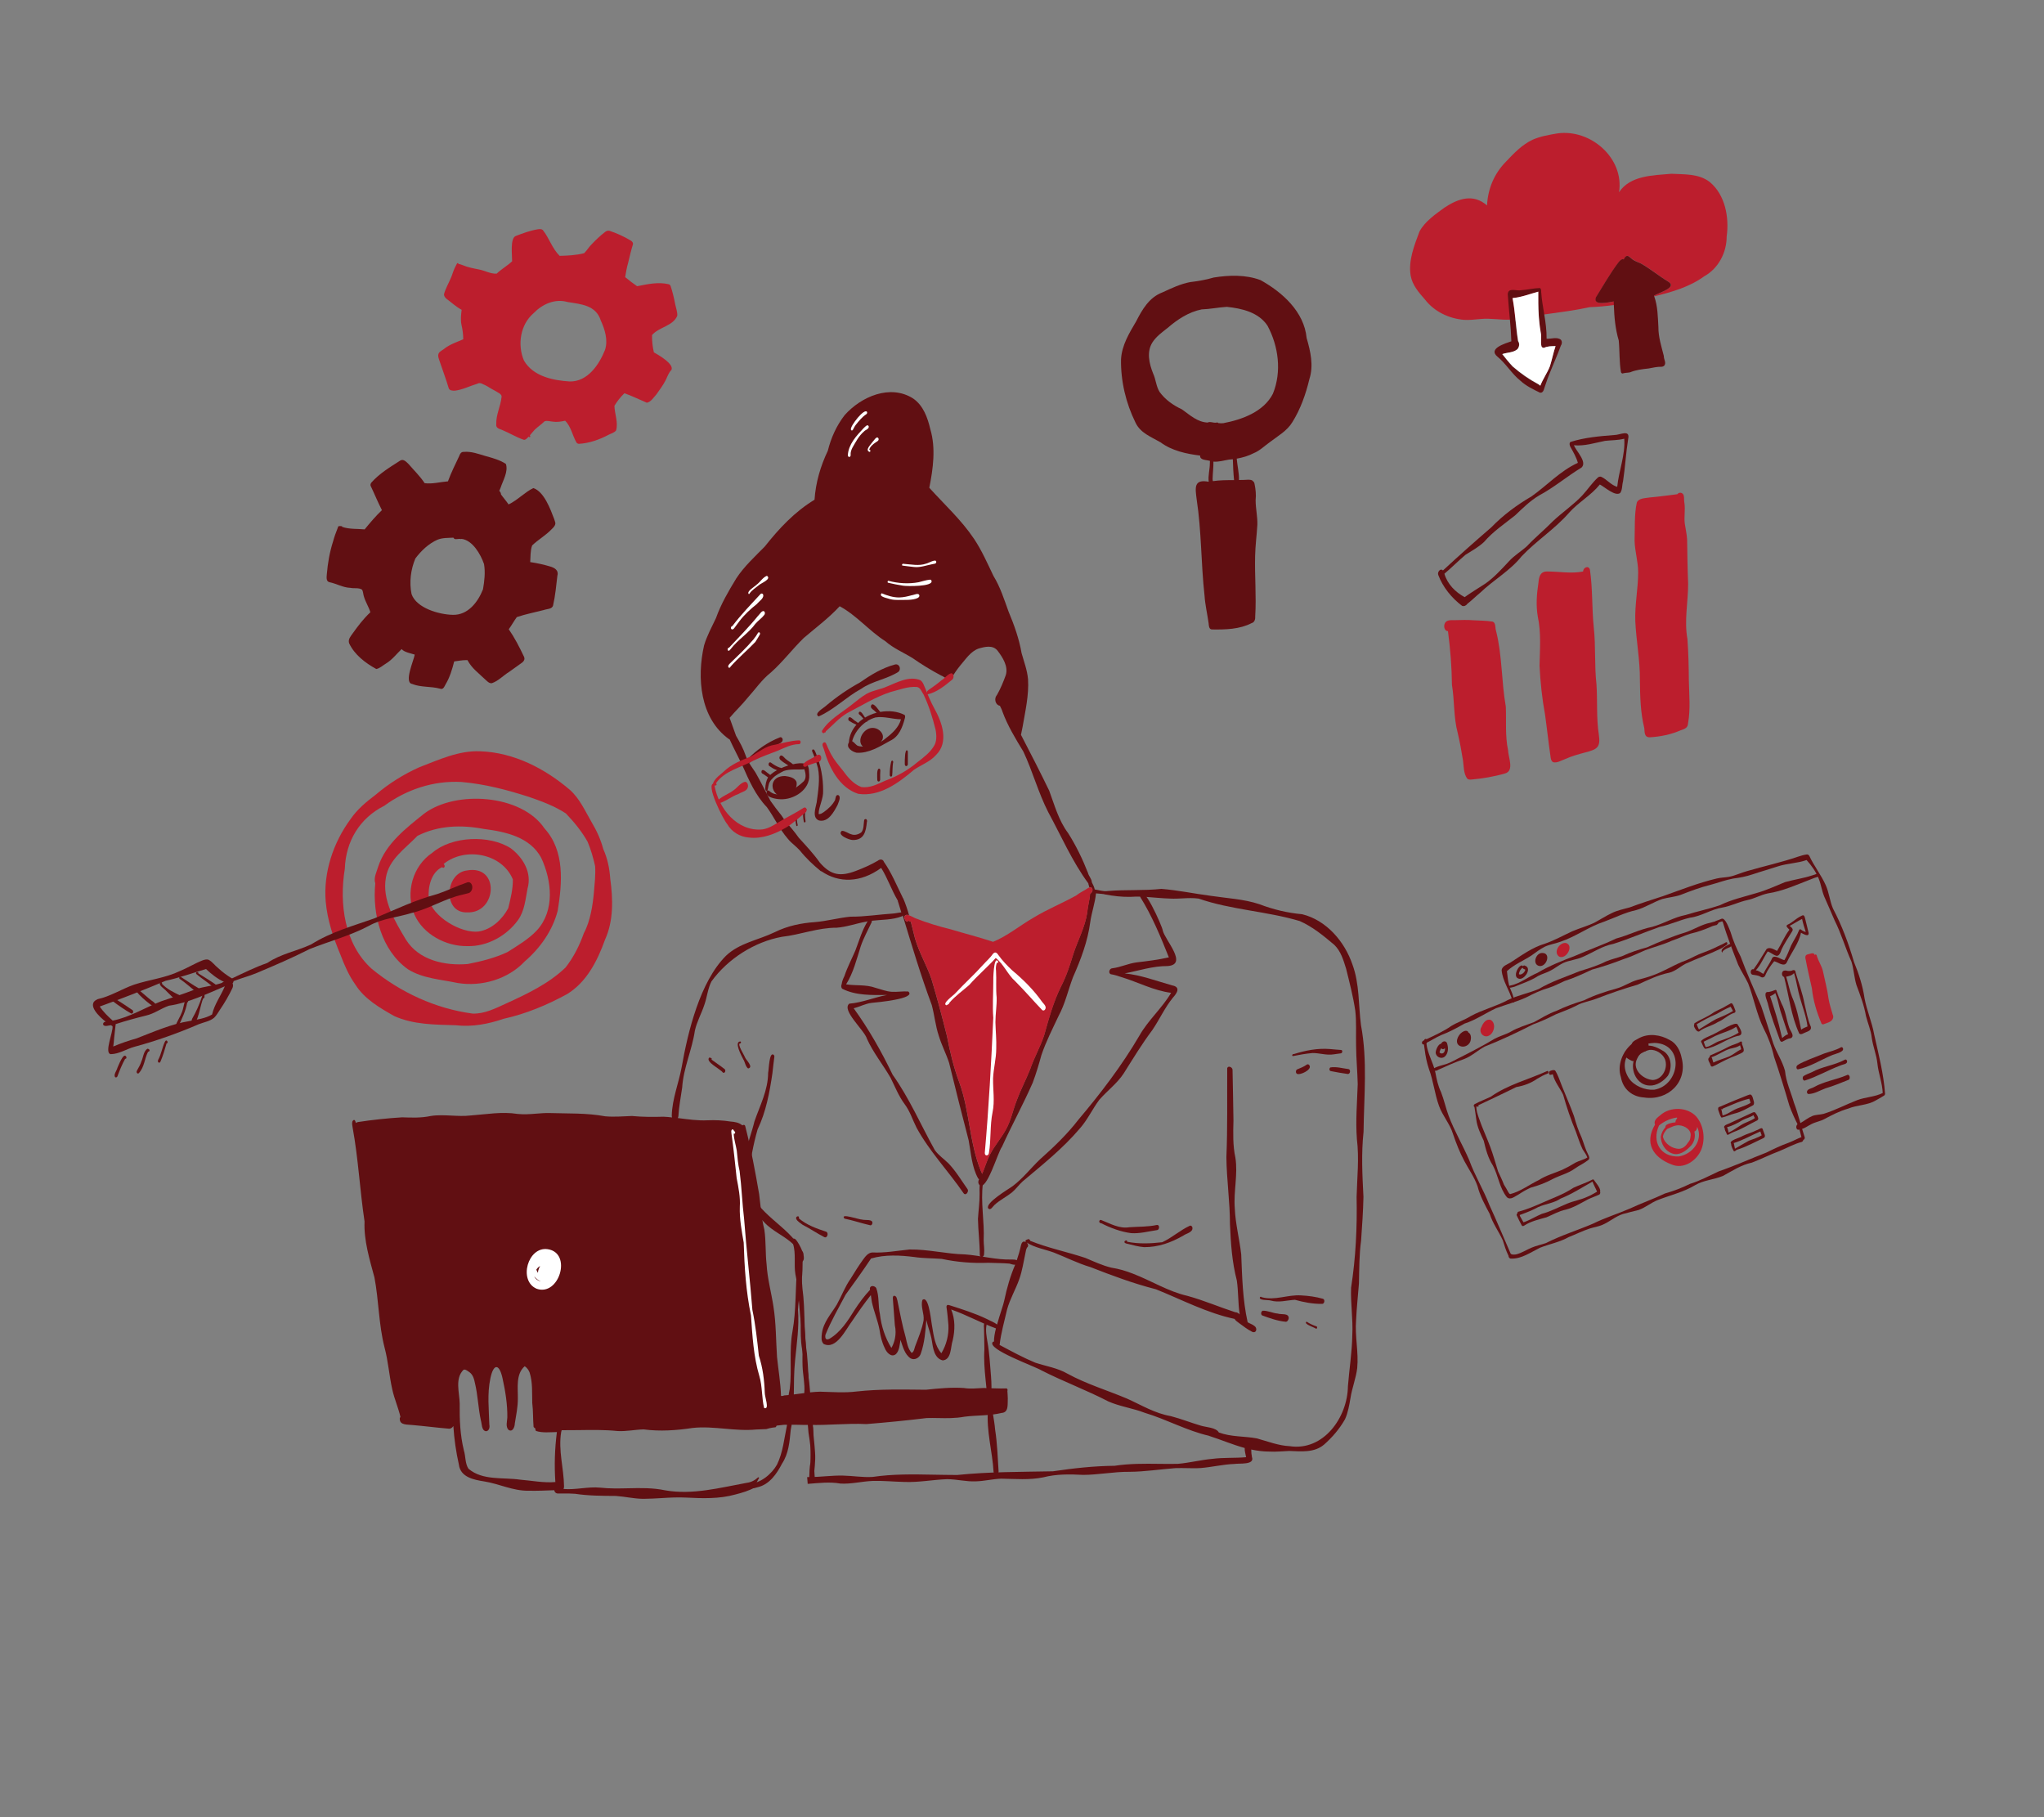 <?xml version="1.0" encoding="UTF-8"?> <!-- Generator: Adobe Illustrator 23.1.0, SVG Export Plug-In . SVG Version: 6.00 Build 0) --> <svg xmlns="http://www.w3.org/2000/svg" xmlns:xlink="http://www.w3.org/1999/xlink" id="Layer_1" x="0px" y="0px" viewBox="0 0 2000 1777.8" style="enable-background:new 0 0 2000 1777.8;" xml:space="preserve"><rect x="0" y="0" width="2000" height="1777.8" fill="#808080" stroke="none"/> <style type="text/css"> .st0{fill:#610F12;} .st1{fill:#FFFFFF;} .st2{fill:#BC1E2D;} </style> <g> <path class="st0" d="M847.2,801.3c1.3,0.3,1.4,2.1,1,3c-0.9,9.2-2.7,17.7-13.9,17.5c-3.2,0-15.9-5-10.5-9c3.1,0,6.3,2.7,9.2,3.4 c3.3,1.3,7.1,0.1,9.8-1.9c2.6-3.2,2.1-7.7,2.7-11.5C845.5,802,846.2,801.1,847.2,801.3z"></path> <path class="st0" d="M820.1,777.8c3.4,1.6,0.2,7.3-0.6,9.8c-3.6,6.7-9,17.1-18.1,15.1c-7.1-2.7-3.3-12.4-2.3-17.7 c1.4-11,3.5-22.7,1.2-33.7c-1.5-5.4-3.2-10.9-5.5-15.9c-0.3-0.8-0.3-1.7,0.4-2.2c1.8-0.4,2.5,2.4,3.1,3.6 c4.8,11.5,7.2,24.3,7.1,36.7c0.4,8.1-4.3,15.3-4.4,22.8c1.7,0.6,3.9-1.1,5-1.8c4.4-3.1,8.6-7,11.1-11.8 C817.7,780.9,817.5,777.5,820.1,777.8z"></path> <path class="st0" d="M791.8,758.1c0.9,14.5-15.1,24.5-28.3,23.8c-4.1-0.1-15.6-1.9-13.1-7.9c0.5-0.9,1.8-0.9,2.4-0.1 c2.1,1.9,4.5,2.9,7,3.2c6.3,0.8,13.3-2.7,19.2-6.7c2.9-2,5.5-4.2,7.5-6.1c2.8-3.2,1.7-8,0.6-11.7c-6.8,0.6-13.8-0.6-20.3,1.7 c-3.9,2-7.9,4.1-10.9,7.1c-0.2,0.2-0.4,0.4-0.5,0.6c-0.8,0.9-1.6,1.8-2.2,2.9c-1.5,2.7-1.4,5.9-2.3,8.5c-1.2,1.7-2.3-0.9-2.1-2.1 c0.1-3.6,0.9-7.4,2.6-10.6c0.1-0.2,0.2-0.3,0.3-0.5c0.5-0.6,1.1-1.3,1.7-1.8c1.9-1.8,4.1-3.4,6.5-4.7c1.3-0.8,2.7-1.4,4.1-2.1 c2.1-0.9,4.2-1.7,6.3-2.4c0.2-0.1,0.4-0.1,0.6-0.2c1.5-0.4,3-0.9,4.5-1.2c4.4-1.1,9-1.6,13.4-0.4 C792.1,749.6,791.4,754.6,791.8,758.1z"></path> <path class="st0" d="M779.4,765.2c0.3,1.7,0.1,3.4-0.4,5c-1.5,5.2-6.4,9.8-11.8,10c-3.1-0.4-5.6-1.6-7.4-3.3 c-6.9-6-4.9-17.9,8.3-17.7C772.2,759.7,778,760.8,779.4,765.2z"></path> <path class="st0" d="M867.2,721.9c6.2-4.8,12.3-10.5,14.4-18.2c-8.4-0.1-16.7-3.2-25-1.8c-2.8,0.8-5.5,2-8,3.6 c-0.3,0.1-0.5,0.3-0.8,0.5c-6.7,4.5-12,11.6-14,19.1c2,1.1,3.3,3.2,5.2,4.4c1.7,0.7,3.6,0.8,5.5,0.9c1.1,0,2.2,0.1,3.2,0.1 c5.2-0.2,9.8-2,14-4.7C863.7,724.7,865.5,723.4,867.2,721.9z M885.2,699.5c0.6,0.9,0.5,2.1,0.2,3.1c-2.3,8.7-5.6,18-14.4,22.1 c-10.1,5.6-21,12.5-32.9,11.7c-4.3-1-10.7-5-7.5-10c0.4-6.8,3.2-12.6,7.4-17.4c0.5-0.6,1-1.1,1.6-1.7c1.6-1.6,3.3-3,5.2-4.2 c0.5-0.4,1-0.7,1.5-1c3.5-2.1,7.4-3.8,11.4-4.8c1.2-0.3,2.3-0.6,3.5-0.8C869.6,695,878.2,695.8,885.2,699.5z"></path> <path class="st0" d="M855.3,712.2c5.2,0.7,10.3,5.9,8.1,11.4c-0.5,0.8-1,1.6-1.6,2.4c-3.1,4.1-7.8,7.3-13.1,6.4 c-1.7-0.4-3.1-1-4.1-1.8C837.3,724.9,845.4,710.7,855.3,712.2z"></path> <path class="st0" d="M755.4,759.9c0.6,0,0.8,0.8,0.6,1.3c-0.1,0.3-0.3,0.5-0.5,0.6c0,0-0.1,0-0.2,0c-1.4,0-2.6-0.6-3.8-1.3 c-1.9-1.2-3.7-2.8-5.7-3.8c-0.8-0.5-0.9-1.7-0.6-2.5c1.4-2.8,5.2,1.9,7,2.8c0.5,0.3,0.9,0.7,1.3,1.1 C754.2,758.7,754.8,759.4,755.4,759.9z"></path> <path class="st0" d="M764.2,751.3c1.7,1.1-0.1,3.2-2.7,2.5c-0.5-0.1-0.9-0.3-1.4-0.4c-2.7-0.9-5.2-2.5-7.5-4.1 c-0.6-0.6-0.7-1.7-0.4-2.5c0.3-0.7,1.2-1.4,2-0.8c2.6,1.9,5.4,3.7,8.4,4.8C763.3,750.9,763.8,751.1,764.2,751.3z"></path> <path class="st0" d="M775.6,747.5c0.9,1,1.1,2-0.6,2.7c-1.4-0.2-2.7-0.8-3.9-1.5c-1.5-0.9-2.9-1.9-4.3-2.8 c-1.8-1.4-5.3-3.1-3.8-5.9c2.1-2.9,4.7,2.1,6.6,3.1C770.4,744.1,774,745.9,775.6,747.5z"></path> <path class="st0" d="M841.7,708.7c0.8,0.4,0.5,2.1-0.5,1.8c-1-0.5-2.1-1-3.2-1.5c-2.5-1.1-4.9-2.3-7.2-3.8 c-0.8-0.6-0.9-1.7-0.6-2.6c1.5-3,5,2.1,6.8,2.8c0.9,0.6,1.7,1.2,2.6,1.9C840.3,707.9,841,708.3,841.7,708.7z"></path> <path class="st0" d="M848.1,704.3c0.5,0.1,0.6,0.8,0.5,1.3c-0.1,0.3-0.4,0.6-0.7,0.6c0,0,0,0-0.1-0.1c-1.1-0.8-2-1.9-2.9-2.9 c-1.3-1.5-2.6-3.1-4.2-4.3c-0.6-0.5-0.6-1.5-0.2-2.1c1.6-2.3,4.7,3.4,6,5.4c0.1,0.2,0.2,0.4,0.3,0.5 C847.2,703.2,847.6,703.8,848.1,704.3z"></path> <path class="st0" d="M860.4,699.4c-2-1.2-3.8-3.3-5.5-4.7c-1.6-1.1-3.6-2.6-2.4-4.8c2.2-3.7,7.9,6,9.7,7.7c0.9,0.2,0.8,1.9-0.2,1.9 C861.6,699.8,860.9,699.6,860.4,699.4z"></path> <path class="st0" d="M801,700.9c-5.2-2.9,5.3-8.4,7.3-10.5c10.2-8.6,21.2-16.2,32.9-22.6c10.6-7.4,21.8-14.3,34.5-17.7 c4.3-1.1,6.5,4.6,3.3,7.2c-11.2,7.2-25.4,8.9-36.4,16.6C828.1,681.8,815.9,694.4,801,700.9z"></path> <path class="st0" d="M779.1,807.5c-0.6-3.2-1.2-6.6-0.3-9.8c0.1-0.4,0.5-0.8,0.9-0.6c0.4,0.2,0.5,0.8,0.4,1.2 c-0.8,2.9-0.2,5.8,0.4,8.7C780.8,808,779.3,808.8,779.1,807.5z"></path> <path class="st0" d="M786.5,803.8c-0.6-2.5-1.9-13.1,2-12.8c1,0.2,0.7,2.2-0.3,2c-1,3.3-0.5,6.9,0,10.3 C788.4,804.5,786.9,805.3,786.5,803.8z"></path> <path class="st0" d="M858.4,763c0-1.9-1-12.2,2.3-10.9c0.4,0.3,0.6,0.8,0.7,1.3c-0.2,3-0.3,6.1-0.2,9.2 C861.3,764.8,858.6,765.5,858.4,763z"></path> <path class="st0" d="M870.6,758.3c-0.1-4.4,0.4-8.9,1.4-13.2c0.2-0.5,0.5-0.9,1-1c0.9,0,1.3,1.6,0.8,2.3c-0.6,3.9-0.4,7.9-0.8,11.8 c0,0.7-0.4,1.5-1.1,1.6C871.1,759.8,870.6,759,870.6,758.3z"></path> <path class="st0" d="M886.7,749.5c-1,0-1.4-1.2-1.4-2c0-2.8,0-5.7,0.3-8.5c0-1.4,0.9-7.4,2.7-4c0.1,4.2-0.1,8.4,0,12.6 C888.3,748.4,887.7,749.5,886.7,749.5z"></path> <path class="st0" d="M543.4,1449.9c-1.1-16.4-0.6-32.6,1.5-48.9c-6.7,0.1-14.3,1-20.5-1.1c-0.6-1-0.7-1.9-0.5-2.5 c-0.5,0-1.1-0.5-1.8-1.4c-0.7-7.7-0.3-15.6-1.3-23.4c-0.3-10.3,0.5-20.1-2.6-29.9c-1.1-2.6-2.5-4.6-4.8-6.1 c-8.9,7.8-6.5,21.3-6.7,31.9c0,8.2-1.7,16.2-3,24.3c0,3.2-2.3,8.9-6.3,5.9c-2.8-3.2-1.2-8-1-11.9c0.2-12.7-1.9-25.8-4.6-38 c-3.1-14.8-8.9-15.4-12-0.2c-3.2,15.2-1.4,30.1-1,45.2c0.6,2.5-0.2,6.3-3.4,6.4c-4.4-0.9-3.8-7.3-4.9-10.7 c-2.6-12-2.9-24.5-5.8-36.5c-0.8-3.9-1.9-8.1-5.4-10.6c-1.4-0.8-3.1-2.5-4.8-2.5c-0.4,0-0.7,0.1-1.1,0.2l0.1,0 c-8.6,8.6-3.9,22.2-3.7,33c-0.2,15.9,0.4,30.6,4.1,45.9c1.8,5.8,1.1,12.8,4.5,17.9c13.9,11.8,33.8,8.2,50.7,10.7 C520.3,1448.5,532.1,1450.9,543.4,1449.9z M993.3,1237.3c-1.8,0.2-4.1-0.7-5.6-1.1c-6.8-0.6-13.7-0.5-20.6-0.8 c-15.3,0.6-30.6-0.6-45.6-3.8c-8.9-0.7-17.8-0.5-26.6-1.8c-14.1-1.8-28.8-2.6-42.6,1.4c-8,12-16.4,23.7-24.9,35.4 c-6.8,12.9-14.2,25.6-19.7,39.2c-0.6,3.1,0.1,5.7,3.8,4c11-6.4,18.2-17.8,24.7-28.3c4.5-6.9,9.4-13.6,15.1-19.6 c-0.1-0.4-0.1-0.9-0.2-1.3c0.3-3.5,5-2.8,6.3-0.4c3,8,1.7,17.2,3.6,25.5c1.3,11.6,5,23,11.2,33c2.7-4.6,4.1-10.2,4.1-15.6 c0-2.2-0.2-4.4-0.7-6.5c-0.6-8.4-1.2-16.8-1.9-25.2c-0.4-2.4,0.2-5.2,3-2.9c0.9,1.1,0.9,2.6,1.4,3.9c2.5,12.1,4.7,24.1,8.1,36 c1.2,5.3,2.1,11,5.8,15.2c2.4-1.1,2.6-4.2,3.4-6.4c3.1-8.3,6.7-16.6,8.3-25.4c0.8-6.8-3.2-13.7-1.1-20.1c0.5-0.4,1-0.6,1.5-0.6 c5.3,0,7.1,23.1,8,26.7c1.5,9,2.7,19,9,26.1c5-8.3,7.4-18,6.9-27.6c-0.5-5.9-1-11.8-1.9-17.7c0-0.5,0.1-1.1,0.4-1.5 c0.7-0.8,1.7-0.4,2.5-0.2c12.5,4,25,7.9,36.8,13.6c3.5,1.9,6.9,3,9.8,5.3c2.6-9.6,6.3-19.4,7.1-23.8 C985.2,1260.1,988.5,1248.5,993.3,1237.3z M1067,874.1c2.2-1.1,3-5.3,0.2-6.1c-0.4-0.1-0.9,0-1.3,0.1c-0.2-1.3-0.9-2.5-1-3.9 c-15.8-21.4-26.6-46.5-39.3-69.8c-9.7-19-15.2-39.8-24.2-59c-7.7-12.7-15.5-25.4-20.6-39.4c-0.3-1.3-1.4-3.4-2.4-5.5 c-0.8-0.1-1.7-0.5-2.6-1.3c-2.5-2.5-2.6-6.7-0.3-9.3c3.5-6.1,6.2-12.7,8.6-19.3c2.7-8.5-2.9-17.3-7.9-23.9c-4.7-6-12.5-4-18.7-2.2 c-7.8,2.8-12.5,10.3-17.7,16.3c-3.4,4.1-6.1,8.2-8.8,12.4c0,0,0,0.1,0,0.1c-0.2,0.9-0.5,1.3-1,1.6c-0.7,1.1-2.2,1.6-3,0.2 c-0.1-0.3-0.2-0.6-0.3-0.9c-2.1-1.1-4.5-3-5.8-3.3c-9.6-5.1-19-10.8-28-17.1c-8.9-5.5-18.7-9.5-26.6-16.5 c-15.9-10.1-28.1-25.3-44.7-34.2c-10.7,11.6-23.3,20.9-35.1,31c-11.2,10.9-20.5,23.4-32.2,33.8c-8.9,7-15.2,16.4-22.8,24.8 c-5.7,7.1-11.9,12.8-17.6,19.6c2.1,5.9,4.2,11.7,6.3,17.5c3.7,6.3,7.2,12.7,9.5,19.6c0.4,1.2,1,2.4,1.5,3.6 c9-9.3,19.7-16.8,31.8-21.6c1.2-0.6,2.3,0.3,2.7,1.4c1.2,4.8-6.9,5.5-9.6,8.1c-7.7,5.3-15.2,9.7-22.5,15.1 c-0.1,0.1-0.3,0.2-0.6,0.3c1.9,3.3,4.2,6.3,6.3,9.6c5.3,9.2,9.7,18.5,14.6,27.6c3.3,4.7,6.7,9.3,10.4,13.8c1.2,1.6,2.3,3.3,3.3,5 c4.8,5.6,9.7,11.2,14,17.3c7.2,7.9,14.5,15.7,20.6,24.3c10.9,12.6,20.2,13.8,35.3,8.1c7.4-2.8,14.7-6,21.5-10 c0.8-0.7,1.9-1.1,2.8-1.1c1.4,0,2.6,0.7,3.1,2.3c7.5,10.7,12.4,22.9,18.2,34.5c0.1,0.2,0.2,0.4,0.2,0.6c0.2,0.2,0.4,0.4,0.5,0.7 c2.3,5.2,4.1,10.8,5.7,16.4c-2.1-0.7-3.9-0.7-4.6,1.4c-0.3,0.8-0.1,1.9,0.5,2.5c0.3,1.5,2.5,3.6,3.3,1.3c0.8,0.4,1.7,0.8,2.5,1.2 c1.4,5.5,2.7,11,4.1,16.3c4.1,14.1,11.4,26,16.1,39.7c5.5,18.4,10.5,37,15.1,55.6c3,15.5,6.6,30.9,12.2,45.7 c10.2,28.2,9.7,58.8,21.1,86.6c0.4,0.9,0.9,1.7,1.2,2.7c2.6-6.3,4.5-12.8,7.6-18.9c4.5-8.8,11.2-16.3,15.9-25 c4.8-8.9,6.6-18.6,10.3-28c3.8-10.3,9.1-20.3,13.1-30.4c3.9-11.6,10.2-22.3,13.9-33.9c4.4-16,8.9-32.1,16.3-47.1 c5.3-10.1,8.7-21,12.1-31.9c4.4-13.5,11.5-26.4,13.6-40.5c0.4-6.1,2.4-12.3,2.8-18.4C1066.8,874.2,1066.9,874.2,1067,874.1z M1331.7,1003c6.5,34.5,2.9,69.5,2.5,104.3c-2.3,21.3-1.2,42.4-0.1,63.6c-0.3,14.2-1.3,28.5-2.3,42.7c-1.9,13.9-1.8,27.9-2.1,41.9 c-0.9,11.9-2.3,24.3-2.8,36c-1.3,15.8,2.6,31.2,1.1,46.9c-1.2,10-5.1,19.5-6.6,29.4c-1.2,7-2.4,14.1-5.3,20.6 c-5.3,9.4-12.6,17.9-20.7,25c-9.6,8-22.3,6.5-33.9,6.1c-6.5,0.2-12.9,1-19.4,0.6c-6.1,0-12-0.8-17.8-2c0,2.5,0.2,5,0.7,7.4 c2.9,7.9-12.6,5.9-17.1,6.7c-11.1,0.4-22,3.1-33,4c-4.6,0.3-8.9,0.2-13.3,0.1c-3.8-0.1-7.6-0.1-11.5,0c-15,1.1-29.9,3.5-45,3.6 c-7.8-0.1-15.6,0.7-23.4,1.5c-7.3,0.7-14.5,1.5-21.8,1.5c-13.3-0.7-26.2-0.9-39.1,2.4c-13.6,2.8-27.5,1.5-41.2,1.3 c-8.3,0.3-16.4,2.4-24.6,2.6c-9.5,0.5-18.8-2.1-28.3-2.1c-14,0.5-27.9,3.3-41.9,2.7c-10.2-0.2-20.5-1.3-30.7-1 c-10.6,0.4-21.1,3.2-31.7,2.6c-10.8-1.9-21.4-0.5-32.1,0.3c0-0.5-0.1-1-0.1-1.5c-0.1-1.6-0.3-3.2-0.4-4.8c0-0.1,0-0.2,0-0.3 c0.9,0,1.9-0.1,2.8-0.1c10.8,0,21.6-1.7,32.4-1.4c9.6,0.2,19.2,1.9,28.8,1.3c19.7-2.9,39.5-2.6,59.2-2.2c7.9,0.1,15.7,0.3,23.6,0.3 c31.1-3.2,62.3-3,93.6-3.6c20.1-3,40.1-5.2,60.4-5.4c14.4-2.2,29-2.1,43.6-1.9c6.1,0.1,12.2,0.1,18.3,0c11.6-1,22.5-3.9,34-4.9 c10.8-1.4,21.8-0.6,32.8-1.6c-0.4-2.5-1.6-6-1.4-9c-11.7-3.2-23.1-8.1-34.7-11.8c-0.1,0-0.3-0.1-0.4-0.2h0 c-21.5-4.9-41.3-16-62.6-22.4c-11.8-4.6-24.3-6.1-35.8-11.2c-21.2-11-44.1-19.5-65.3-30.3c-6.4-4-53.9-20.7-47.7-27.8 c0.3-0.3,0.8-0.4,1.2-0.4c-0.1-3.6,0.7-8.1,1.9-12.9c-14.8-5.4-28.8-13.3-43.8-18.5c4,9.6,3.8,20.2,1.5,30.2 c-2.2,6.3-1,18.7-9.7,19.6c-8.3-1.9-9.6-12.1-10.7-19.2c-1.1-7.2-3.9-13.4-5.4-20.3c-0.9,11.1-1.7,22.2-5.4,32.8 c-1.2,4.1-6,6.9-10,4.7c-5.9-3.9-7.7-11.8-9.9-18.1c-0.8,4.6-1,10.4-4.4,13.9c-4.7,3.9-9.5-1.9-11.1-6.1c-2.7-5.5-4.1-11.5-5-17.6 c-1.8-9.3-5.5-18-7.5-27.2c-0.3-2.3-0.6-4.5-1-6.8c-6.5,8.2-12.6,16.9-18.3,25.4c-6.2,8.1-15.5,28.5-27.9,22.4 c-2.7-2.7-2.1-6.9-1.7-10.3c1.4-10.9,9.1-19.2,14.6-28.2c4.7-8.4,7.9-17.4,13.5-25.3c3.8-6.3,7.8-12.6,12.1-18.6 c2.3-3.1,4.9-6.8,9.1-7.1c12.3,0.6,24.3-1.7,36.5-2.9c18.1-0.3,36,4.4,54.2,4.8c15.4,1.1,30.4,5.5,45.8,5c1.4,0,3.6,0,4.9,0.7 c1.6-4.7,3-9.5,4-14.2c0.6-2.9,2.1-5.2,4.8-3.5c-0.6-0.9-0.3-2.4,1-2.3c0.4-0.2,0.6-0.3,0.9-0.5c1-0.6,2.4,0.5,2.4,1.5 c17.6,7.1,36.1,10.8,53.9,16.7c8.4,3.5,16.7,7.5,25.7,9.6c7.5,1.2,13.9,3.1,20.8,5.8c18.1,6.9,34.6,17.5,53.6,21.8 c16,4.4,31,10.9,46.7,16c1.6-0.1,3.2,0.9,4.3,2.1c-1.7-11-1.2-22.3-2.8-33.2c-4.7-18-5.9-36.3-6.7-54.8c0-22.1-3.3-43.8-3.5-65.9 c1.2-29,0.6-58,0.8-87c0.9-2.9,5.1-0.9,5.2,1.5c0.3,16.6,0.7,33.2,0.9,49.7c-0.3,12.2-0.7,24.4,1.9,36.4 c2.6,16.4-1.9,32.9-0.6,49.4c0.6,15.3,4.6,30.1,6.3,45.2c0.9,22.2,1.4,44.5,6.3,66.4c2.2,1.3,4.6,2,6.6,3.6c3.1,2,2.2,7.4-2.1,5.8 c-4.8-2.5-8.6-5.4-12.9-8.6c-1.4-1.2-3.5-2.3-4.4-4.1c-26.9-5.7-51.6-18.8-77-29c-22-5.6-43.1-13.5-64.1-21.7 c-12.2-3.6-24-9.6-35.7-14.2c-8.8-3.2-18.8-4.8-26.6-9.8c0,0,0.1,0.1,0.1,0.1c1.3,1.2,1.9,3.5,0.4,4.6c-1.1,1.6-1.4,3.5-1.7,5.4 c-1.9,8.6-3.1,17.5-6.1,25.8c-3.5,10-9.2,19.5-11.9,29.6c-2.6,11.5-6,22.9-7.3,34.7c11.5,6.1,23,12.4,34.8,17.3 c10.8,3.6,21.8,5.1,31.8,10.9c18.5,10.1,38.7,16.1,58.1,24.3c14.5,6.5,26.9,14.3,42.7,17.1c10.1,2.6,19.7,6.5,29.7,9.4 c4.8,1.5,14.8,1.7,17.4,6.6c12.1,4.5,24.8,3.5,37.2,5.8c10.5,2.9,21.2,7.1,32,7.6c33.3,5.1,56.7-28.3,57.1-58.5 c1.3-16.7,4-33.4,4.3-50.2c0.8-15.7-1.8-30.8-1.2-46.3c4.6-29.4,6-59.1,5.4-88.9c0.5-19.1,2.6-37.4,0.3-56.4 c-1.4-18,0.2-35.9,0.8-53.9c-0.3-12.5-1.5-24.9-1.6-37.4c-0.3-11.4,0.5-23.3-0.8-34.5c-2.1-13.9-5.6-27.5-9-41.1 c-2.6-8.3-5.1-17.1-11.6-23.3c-10.4-8.8-21.2-17.7-33.7-23.2c-32.4-9.7-66.9-10.9-99-22c-5.2-0.7-10.5-0.5-15.7-0.2 c-4,0.2-8,0.4-11.9,0.2c-7.9-0.2-15.6-1.1-23.3-1.6c-2.1-0.1-4.2-0.2-6.3-0.3c-3.1-0.1-6.3,0-9.5,0.2c-8.2,0.2-16.4-0.8-24.5-2.3 c-2.1-0.7-5.9-0.7-9.2-1.1c-0.9,9.4-4.3,18.6-5.6,28c-2.5,18.9-9.2,36.6-16.9,54c-4.8,12.6-7.6,25.9-14.1,37.9 c-5.9,12.6-12.3,25-16.8,38.3c-2.5,9.1-5.2,18.2-8.5,27c-9.3,21.2-20.5,41.6-30.1,62.7c-4.2,5.5-15,44-22.1,37.3 c-1.5-1.8-1.2-3.8-0.3-5.6c-0.3-0.1-0.6-0.4-0.9-0.7c-6.3-11.2-7-25.1-9.3-37.3c-6.6-25.1-12.9-50.5-19.1-75.7 c-2.9-9-7.4-17.5-10.1-26.5c-3.3-9.8-4.2-20.2-6.9-30.2c-10.7-28.7-19.5-58.2-28.4-87.5c-0.2,0.3-0.4,0.5-0.7,0.7 c-9.4,3.7-19.8,3.2-29.7,4.4c-1.4,0.2-2.8,0.4-4.2,0.6c-0.4,0.1-0.9,0.2-1.3,0.3c-9.7,1.7-19,5.2-28.8,5.9 c-18.4-0.1-35.4,6.9-53.6,8.9c-26.8,4.9-53,21.6-68.9,43.7c-3.6,7.1-4.2,15.1-6.8,22.5c-2.8,8.7-7.5,16.8-9.4,25.7 c-2.8,18.9-11.2,36.4-12.4,55.5c-1.3,9.3-3.2,18.6-3.7,28c-0.1,0.8-0.3,1.4-0.6,1.9c9.7,1.2,19.4,2.7,29.2,2.2 c7.4-0.3,14.9,0,22.2,1.2c4.3,0.3,8.6,1,11.8,3.8c0.9-0.9,2.5-0.7,2.8,0.8c5.6,21.7,9.8,44.4,13.6,66.4c1.5,11.8,2.2,23.3,5.1,34.8 c1.7,11.5,0.9,22.7,2.2,34c0.8,14,4.6,27.4,6.7,41.2c2.6,16.4,2.4,33,3.5,49.4c1.3,12.6,3.5,25.4,3.9,38.1c0.8-0.1,1.5-0.1,2.2-0.1 c0.2-0.1,0.4-0.3,0.6-0.4c0,0,0,0,0,0c11.8-0.8,23.6-3.4,35.4-3.7c12,0.3,24,1.3,35.9-0.2c22.7-2.5,45-1.9,67.7-1.7 c12.3-1.3,24.7-2.5,37.1-1.7c6.5,1.1,12.9,0.2,19.3,0c7.5,0.1,15,0.7,22.5,0.4c1,0.4,1.2,1.6,0.8,2.5c0.1,2.4,0.4,4.8,0.4,7.2 c-0.4,5.2,1.3,13.8-6,14.3c-12,2.9-24.4,2.1-36.5,3.7c-8.6,1.6-17.2,1.5-25.9,1.3c-3.7-0.1-7.3-0.1-11,0 c-19.6,2.4-39.2,4.3-58.9,5.9c-9.9-0.5-19.8-0.1-29.7,0.3c-8.6,0.4-17.2,0.7-25.9,0.5c-3.8,0.1-7.7,0-11.5-0.1 c-4.6-0.1-9.2-0.1-13.7,0c-2.4,0.2-4.8,0.5-7.1,0.8c-0.2,0.6-0.6,1.2-1,1.6c-1.1,0.1-2.1,0.2-3.2,0.4c-2,0.3-3.9,0.8-5.8,1.4 c-3.3,0.2-6.6,0.3-9.9,0.4c-10.3,1-20.6,0.1-30.8-0.8c-10.5-0.9-21-1.9-31.6-0.7c-15.9,2.4-31.8,3.5-47.8,1.4 c-8.6,0.2-16.9,2.1-25.5,1.6c-12.7-1.3-25.3-1.1-38-0.9c-5.5,0.1-11.1,0.1-16.6,0.1c0,0,0,0-0.1,0c-0.1,0.5-0.3,1.1-0.5,1.8 c-3,18.1,2.6,35.3,2.8,53.3c0,0.9-0.2,1.7-0.5,2.4c5.9,0.5,11.9-0.1,17.8-0.7c6-0.6,12.1-1.2,18.1-0.6c9.1,1,18.3,0.8,27.5,0.6 c12.1-0.3,24.3-0.5,36,2c26.7,4.7,53.5-2.5,79.7-7.3c4.5-0.5,8.3-2.6,11.4-5.5c0.3,0.2,0.7,0.4,1,0.4c-0.7,1.2-1.3,2.3-1.9,3.5 c-0.4,0.7-0.7,1.4-1,2.1c-0.6,1.3-1.1,2.5-1.3,3.9c-5.9,3.4-12.7,5.3-19.2,7c-15.8,4.4-32.1,3.8-48.3,3c-8-0.4-15.8,0-23.7,0.5 c-5.7,0.3-11.5,0.7-17.2,0.7c-0.6,0-1.1,0-1.7,0c-9.1-0.2-17.2-2.2-26-2.8c-13.3-0.1-26.7-0.1-39.9-2.1c-3.6-0.3-7.3-0.3-11-0.3 c-1.8,0-3.6,0-5.4,0c-2.2,0.2-3.7-1.3-4-3.2c-8.4,0.3-16.7,0.7-25.1,0.5c-15.1,0.3-28.8-6.8-43.4-9.1c-10.2-1.6-23.3-4.1-24.8-16.5 c-2.8-12.4-4.6-25-5.4-37.7c-1,1.6-2.6,2.8-4.4,2.6c-12.1-1-24-2.6-36-3.6c-4.2-0.6-11.8,0.4-12-5.6c-0.2-0.8,0.1-1.7,0.6-2.4 c-2.1-9-5.9-17.5-7.9-26.5c-3.1-13.6-4-27.7-7.6-41.2c-5.8-22.5-5.6-45.9-9.9-68.6c-4.8-17.8-10.5-36.3-9.7-54.8 c-4.6-30.6-6.1-61.6-11.7-92.1c-0.3-1.9-0.8-4.1-0.1-6c1.8-2.7,2.8-0.5,3.3,1.7c0.7-0.5,1.5-0.8,2.2-0.9c14.2-2.2,28.6-3.7,43-4.6 c9.4,0.3,18.7,0.7,28-1.3c6.8-1.1,13.6-0.7,20.5-0.4c6.1,0.3,12.3,0.6,18.4-0.1c15.4-1.1,30.8-4,46.3-1.5 c6.1,0.6,12.1,0.2,18.1-0.3c4.2-0.3,8.5-0.7,12.7-0.6c18.3,0.6,36.6-0.2,54.8,3.2c8.7,0.8,17.4,0,26.1-0.3c10.6,1,20.6,1,31,0.7 c2.8,0.1,5.5,0.4,8.3,0.7c-0.2-0.5-0.3-1.2-0.3-1.9c0.4-16.2,6.8-31.6,9.7-47.3c6.1-34.7,17.9-83.5,43.3-108.9 c13.2-12.7,31.9-15.4,47.9-23.2c12.3-6.1,25.8-8.9,39.4-9.8c11.6-1,23-4.2,34.6-5.3c14.1,0.1,27.9-2.2,41.9-3.1 c2.6-0.2,5.2-0.9,7.8-1.1c-1-3.2-1.9-6.3-2.9-9.5c-0.3-0.6-0.5-1.3-0.5-2c-0.1-0.2-0.2-0.3-0.3-0.5c-6-10.2-9.7-21.5-16-31.5 c-20,14.6-41.3,15-58.4,3.3c-0.3,0-0.7-0.1-1-0.4c-7.3-6-14.2-12.5-20.1-19.9c-3.6-4.1-8.5-7.3-11.8-11.5 c-8.3-9.5-13.3-21-20.5-30.9c-11.3-11.8-17.5-26.2-24-40.9c-4.1-8.6-8.6-16.9-12.5-25.5c-0.2,0-0.4-0.1-0.6-0.2 c-28.4-20.3-31.6-60-24.4-91.6c2.7-9.3,7.6-18.2,11.7-26.9c4.9-13.8,12.2-26.2,19.8-38.7c7.7-11.8,18.2-21.3,27.9-31.2 c13.9-17.6,29.3-34.1,48.7-45.8c1.1-16.7,5.8-32.8,13-47.9c3.1-12.6,8.5-24.6,16.5-34.9c16.1-18.1,44.5-30.5,66.9-16.3 c10.1,6.9,14.2,18.8,16.9,30.1c5.5,18.6,2.7,38.7-1,57.3c14.8,16.4,31.4,31.5,43.8,50c7.6,11.4,13.1,24,19,36.3 c6.6,10.7,10.5,23.1,14.7,34.7c5.5,13.1,10.4,26.8,12.8,40.8c2.4,8.4,5.5,16.7,6.3,25.4c1,15.6-2.7,31.3-5.3,46.6 c-0.6,2.9-1.1,5.3-1.6,7.9c9.4,18.1,18.7,36.2,27.6,54.6c5.3,14.3,9.2,29.1,18.5,41.5c7.8,12.3,14.2,25.5,19.5,39.1 c0.7,3,3.7,5.9,3.7,9c1.2,2.2,2.3,4.6,2.9,7.1c4.1,0.5,8.4,2.2,12.6,1.5c17.5-1.5,35.1-0.2,52.6-2.1c16.2,1.3,32.2,4.7,48.3,6.8 c15.9,2.4,32.2,3.1,47.6,8.2c13.6,5.2,27.4,8.5,41.8,9.8c23.7,5.8,41.5,26.6,49.2,49.1C1330.4,962.7,1329.1,983.2,1331.7,1003z"></path> <path class="st0" d="M789,1448.4C789,1448.4,789,1448.4,789,1448.4C789,1448.4,789,1448.4,789,1448.4 C789,1448.4,789,1448.4,789,1448.4z"></path> <path class="st0" d="M773.7,1447.1c0,0.1,0,0.2,0,0.3c0,0,0,0,0,0C773.6,1447.2,773.6,1447.2,773.7,1447.1z"></path> <path class="st0" d="M942.8,1167.3c-14.9-21.7-33.4-40.9-46-64.1c-3.9-7.7-6.4-16.1-11.7-23.1c-5.8-7.8-9.4-17.1-13.7-25.7 c-7.4-12.8-17-24.6-23.1-38.1c-2.3-8.3-25.3-28-17.3-34.4c12.6-1,24.5-6.2,36.9-8.5c-14.6,0.1-30.5,0.7-43.8-6.1 c-1.2-1.2-1.2-3.1-0.5-4.6c0.3-2.7,1.4-5.3,2.6-7.7c2.9-8.7,7.2-16.8,10.8-25.2c3.7-9.8,6.5-19.7,12-28.6c1.3-3.3,5-2.9,3.9,1 c-3.6,7.7-7.8,15.2-10.6,23.3c-4.1,12.8-7.2,26-14.4,37.5c9.5,1.5,19.4,0,28.7,3.4c5.4,1.4,10.5,3.6,16.1,3.9 c5.3,0.3,10.7-0.7,16-0.3c0,0,0,0,0,0c8.6,7.2-31.7,10.7-35.7,11.1c-6.2,0.7-11.7,3.8-17.7,5.3c14.8,20.4,27.2,42.4,38.1,65 c16.4,23,27.6,49.2,41.3,73.8c3.7,5.2,9,8.6,13.5,13.1c7.3,7.7,12.5,16.6,18.6,25.2C948.2,1165.6,945,1170.4,942.8,1167.3z"></path> <path class="st0" d="M966.9,1182.1c-3-5.2,19.4-18.5,23.7-21.5c10.1-7.5,17.8-17.6,26.9-26.3c13.6-12.1,26.6-24.5,37.7-38.9 c21.8-25.8,42.5-52.9,59.6-82.1c8.6-15.3,22.3-27,31.1-42c-17.2-2.2-32.6-10.6-49-15.5c-3.3-1.1-6.6-2.2-10-2.7 c-2.8-1.1-1.4-5.7,1.4-5.8c8.2-1,15.8-4.8,24-5.8c10.8-1.3,20.9-2.5,31.4-4.9c-8.1-20.3-16.5-40.7-28.1-59.2 c1.2-17.5,21.9,29.5,22.1,32.8c2.1,9.5,25.2,33.4,4.8,34.9c-14.5-0.1-28,4.5-42,7.2c16,1.6,31,7.4,46.3,11.7 c8.8,1.6,4.9,7.6,0.8,12.1c-7.9,9.7-13,21.2-20,31.5c-10.2,13.6-19,28.1-28,42.4c-6.5,10-16.3,17.1-24,26 c-6.8,9.1-11.5,19.6-19.1,28.1c-16.6,19.6-36.6,35.4-56,51.8c-3.7,3.4-6.6,7.6-10.5,10.8c-5.3,4.2-11.8,7.4-16.8,12 C971.4,1180.3,969.2,1184.7,966.9,1182.1z"></path> <path class="st0" d="M958.7,1227.9c0-11.9-1.6-23.6-1.8-35.5c0.5-8.1,1.7-16.4,1.6-24.5c0-2.4-0.8-16,3.5-12.9 c1.5-0.1,1.1,2.6-0.2,2.5c-2.5,18.7,1.6,37.3,0.7,55.9c0,4.4,0.9,8.8,0.4,13.2c0.1,1.2-0.5,2.6-1.7,3.1 C960,1230.2,958.8,1229.1,958.7,1227.9z"></path> <path class="st0" d="M972.2,1440.1c-1.2-20.6-7.2-39.7-5.5-60.8c-0.3-19.9-4.8-39.5-3.5-59.4c-0.2-6.9-0.1-13.9-0.4-20.8 c-0.2-1.7-0.4-6.6,2.3-5c0.4,0.4,0.5,1.1,0.3,1.7c-1.3,5.7-0.1,11.4,0.8,17c2,11.1,2.5,22.5,3.5,33.8c0.5,7,0.7,12.9-0.1,19.7 c0.3,10.9,3.2,21.5,4.1,32.3c2.1,13.5,2.5,27.2,3.4,40.8C977.2,1443,972.6,1444.4,972.2,1440.1z"></path> <path class="st0" d="M787,1362.4c0.7-8.7-1.4-17.2-1.7-25.7c-0.5-12,0.8-24.2-0.7-36.1c-3-17.9-2.4-36.1-6.3-53.9 c-1.7-9.7,0.7-20.2-2.3-29.6c-8.5-8.1-20.1-12.5-28.2-21.3c-6.4-6.6-12.4-14.2-15.4-22.9c-2.7-14-5.5-28.3-3.4-42.5 c2.2-11.3,6.5-22.1,9.2-33.3c5.5-15.9,13.3-30.5,13.4-47.5c0.8-3.6,1-21.8,5.7-17.4c0.3,0.7,0.6,1.5,0.3,2.3 c-0.7,5.1-1.2,10.3-1.8,15.4c-2.8,18.9-6.2,37.6-14.5,55c-4.3,14.8-7,30-8.7,45.3c-2.2,30.5,29.6,43.4,45.7,64 c4.8,15,5.7,31,6.9,46.6c2.9,21.1,1,42.6,4.4,63.6c1.2,12.6,1.4,25.4,2.5,37.9C792,1365.9,787,1367.3,787,1362.4z"></path> <path class="st0" d="M792.9,1447.4c0.1-19,1.1-38-1.2-56.9c-0.1-5.1-1.9-10.2-1.5-15.3c0.1-0.9,0.9-1.9,1.8-2.2 c1-0.1,1,1.5,0.2,1.8c-0.1,0-0.2,0.2-0.3,0.3c0,0,0,0,0,0c0,0,0,0,0,0c-0.1,0.1-0.1,0.3-0.1,0.3c-0.3,7.2,2,14.1,3.6,21.1 c0.5,8.1,1.6,16.2,2.1,24.3c0.7,8.9-0.8,17.8-1.5,26.6C795.9,1449.7,792.8,1450.2,792.9,1447.4z"></path> <path class="st0" d="M730.8,1453.1c0-1.1,1-1.7,2-1.6c11.1,0,22.3-9.4,27.5-18.7c5.8-11.9,7-25.4,9.7-38.2 c0.1-12.2,0.2-24.1,2.8-36c2.2-18.6-0.8-37.3,2.6-55.9c3.8-21.2,2.7-42.7,4.7-64.1c0.4-4,1-8,1.5-12c0.1-1.3,1.3-2.8,2.7-2.6 c1.5,0.3,1.9,2,1.7,3.3c-0.7,5.1-0.8,10-0.8,15.2c-0.4,13-3.7,25.8-4.4,38.7c1.3,16.6-1.2,33-2.8,49.4c-2.4,22.8,0.4,45.8-4.3,68.3 c-1.1,11.5-2,23.1-8.5,33c-5.1,9.8-12.2,20.3-23.6,23C738.4,1456,731.7,1457.5,730.8,1453.1z"></path> <path class="st0" d="M791.8,1447c0.3-5.5,0-11.2,1.4-16.6c0.9-9.7-0.6-19.2-2.1-28.7c-1-10.9-1.7-21.8-3-32.6 c-1.6-16.5-0.2-33-3.3-49.2c-3-17.1,0.6-34.4-3.4-51.3c-2.9-15.9,0.1-32.4-2.8-48.3c-0.9-2.5-4.7-4.4-3.7-7.3 c0.7-2,2.9-1.4,3.9-0.1c3,3.2,12,19.7,5.4,21.7c-0.5,33.3,4.2,66.4,5.1,99.7c2.3,14.2,3.9,28.3,3.9,42.6 c3.4,17.6,2.7,35.7,3.2,53.5c0.1,5.6,0.6,11,0.9,16.5C796.9,1451.1,791.7,1451.7,791.8,1447z"></path> <path class="st0" d="M1106.8,1206.4c-10.2-1.3-20.2-5.1-29.3-9.7c-0.6,0.4-1-0.4-1.4-0.6c-1.2-0.8-0.2-3,1.2-2.6 c9.1,3.5,17.7,8.8,27.9,7.1c9-0.6,18-0.3,26.8-2.2c2.8-0.4,2.7,4.6,0.3,5C1123.9,1204.6,1115.4,1207,1106.8,1206.4z"></path> <path class="st0" d="M1119.5,1220.1c-5.4-0.4-10.8-1.9-16-3.2c-1.3-0.2-4.4-0.9-2.9-2.8c0.9-0.7,2.6-1.1,2.2,0.7 c11.2,2.3,23,1.8,34.4,0.5c9.5-4.4,17.4-11.7,26.9-16.1c1.2-0.6,2.3,0.5,2.6,1.5c1,4.9-5.9,5.9-8.9,8.1 C1145.9,1215.7,1133.2,1220.2,1119.5,1220.1z"></path> <path class="st0" d="M806.6,1210.3c-7.3-3.7-14-8.4-21.3-12.1c-2.2-1.8-5.3-3.3-6.3-6c-0.3-1.1,0.6-2.4,1.7-2.2 c1.1-0.2,1.4,1.1,0.9,1.9c7.8,6.6,17.3,10,26.8,13.1C811.1,1206.1,809.5,1211.7,806.6,1210.3z"></path> <path class="st0" d="M851.5,1198.7c-8.5-1.9-16.7-4.8-25.2-6.5c0,0,0,0,0,0c-5.1-6,15,1.2,17.1,0.9c2.9,1,10.8-0.8,10.2,3.6 C853.5,1197.7,852.6,1199,851.5,1198.7z"></path> <path class="st0" d="M732,1045.3c-2.7-2-3-6.4-4.8-9.1c-1.5-3-9.4-17.3-2.7-17.3c0.9,0.2,0.6,2-0.3,1.9c-3.4,0.1,4.2,11.7,4.8,13.7 C730.1,1037.2,737.7,1044,732,1045.3z"></path> <path class="st0" d="M707.3,1049.3c-2.4-3.5-17.3-10.4-13.4-14.6c0.4-0.2,1,0.1,1.3,0.2c0.9,0,1.6,0.8,1,1.7 c4.2,3.2,8.7,6,12.9,9.4c0.8,0.6,0.7,1.9,0.3,2.7C709.1,1049.4,708,1049.9,707.3,1049.3z"></path> <path class="st0" d="M1269,1050.5c-1.4-0.9-1.2-3.3,0-4.2c3.3-1.4,6.7-2.6,9.7-4.8c1.2-0.8,2.4,0.1,2.8,1.3 C1283.2,1046.8,1271.9,1052.2,1269,1050.5z"></path> <path class="st0" d="M1265,1033.2c-1.4-0.5-0.1-2.4,1.1-2c11.4-3.6,23.4-5.9,35.3-4.9c3.7,0.3,7.1,0.7,10.8,0.9 c1.8,0.1,1.4,3.1-0.2,3.3c-2.4,0.3-4.8,0.7-7.2,1c-7,1.1-13.7-1.4-20.6-1.3C1277.7,1030.8,1271.3,1031.9,1265,1033.2z"></path> <path class="st0" d="M1318.7,1050.7c-5.5-0.8-11-1.7-16.4-2.8c-1.8-0.2-1.9-2.7-0.6-3.6c5.8-1,12,0.9,17.8,1.6 C1321.9,1046.4,1321.2,1051,1318.7,1050.7z"></path> <path class="st0" d="M1258.1,1293.1c-7.9-0.7-15.7-3.5-23.1-6.2c0,0,0,0,0,0c-1.6-1-1.2-3.9,0.5-4.6c5-0.2,9.8,2.4,14.8,2.8 c3.4,1.2,10.7-0.8,10.7,4.5C1260.8,1291,1259.8,1293.1,1258.1,1293.1z"></path> <path class="st0" d="M1293.5,1275.6c-9.1,0.1-17.8-1.6-26.5-4c-8,0.5-15.8,3-23.8,0.7c-2.1-0.7-11.7,0.1-10.4-3.1 c0.3-0.6,1.2-0.9,1.5-0.2c12.9,3.7,25.8-2.6,38.8-1.7c7.2,0.4,14.3,1.3,21.3,3.3C1296.8,1271.2,1296,1275.9,1293.5,1275.6z"></path> <path class="st0" d="M1287.5,1299.8c-1.5-1.3-12.7-4.6-9-6.8c3,2,6.3,3.5,9.8,4.7C1289.3,1298.1,1288.7,1300.4,1287.5,1299.8z"></path> <path class="st1" d="M747.7,1377.5c-2.4-9.1-1.7-21.5-4.7-31.3c-5.7-19.1-6.8-39.5-8.2-59.3c-4.9-23.5-6.4-47.4-7.1-71.2 c-2-11.6-4.2-23.1-3.8-35c0.6-9.5-1.3-18.8-3.1-28.1c-1.6-14.7-3-29.1-5.1-43.7c-0.1-1.2-0.5-2.7,0.4-3.7c0.6-0.6,1.5-0.3,1.7,0.5 c0.3,0.6,0.8,1,1.2,1.4c0.9,0.7,0,2.7-1.1,1.9c0.2,5.7,2.1,11,3,16.6c0.7,6.7,1.2,13.5,2.8,20.1c2,15.6,2.5,31.3,4.4,46.9 c2.2,29.7,5.8,59.3,8.1,89c3.1,14.7,4.7,29.9,6.3,44.7c3.9,11.7,5.4,24.1,5.8,36.2C748.1,1366.1,753.4,1379.6,747.7,1377.5z"></path> <path class="st1" d="M525.1,1260.8c-18.2-7.8-8.6-41.6,10.8-38.7C560.2,1225.7,547.1,1268.6,525.1,1260.8z M529.4,1253.7 c-2.6-1-4.9-2.8-6.6-5C523.7,1251.3,526.8,1253.2,529.4,1253.7z M526.4,1245.3L526.4,1245.3c0-1.7,0.5-3.4,1.2-5 c0.3-0.6,0.6-1.1,0.9-1.7c-1.6,0.7-2.8,2.1-3.7,3.5C525.2,1243.3,525.7,1244.3,526.4,1245.3z"></path> <path class="st1" d="M713,653.1c-1.3-1.4,0.3-3.1,1.3-4.1c7.9-7.7,15.8-15,22.9-23.4c1.7-2,3.2-4.3,4.5-6.5c0.3-0.5,1-0.7,1.5-0.3 c0.6,0.5,0.6,1.5,0.2,2.1c-1.4,2.4-2.8,4.8-4.3,7.1c-7.8,8.2-16.7,15.6-24.3,24.2C714.6,653,713.6,653.7,713,653.1 C712.9,653,713,653.1,713,653.1z"></path> <path class="st1" d="M712.4,636.5c-0.8-0.8-0.5-2.9,0.9-2.8c9.6-10.3,19.6-20.3,28.4-31.2c1.6-1.3,4.2-6.5,6.4-4 c0.5,0.9,0.4,2.2-0.2,3c-2.5,3.3-6.1,5.6-8.8,8.8c-6.8,9.3-16.9,15.3-23.9,24.4C714.5,635.4,713.6,637.2,712.4,636.5z"></path> <path class="st1" d="M716.1,615.7c-1.5-0.5-1-3.1,0.5-3.2c8.4-11.2,18.3-21.3,27.7-31.5c0.8-0.6,1.8-0.4,2.3,0.4 c1.5,3.7-3.9,6.8-5.9,9.4c-6.4,5.1-12.5,10.6-17.4,17.2c-1.7,2.2-3.3,4.5-5,6.7C717.8,615.3,717,616,716.1,615.7z"></path> <path class="st1" d="M732.7,581.2c-2.7-2.5,5.9-7.4,7.6-9.2c3.6-2.6,6-7.1,10.1-8.7c5,3.3-6.1,7.3-8,9.3c-2.9,2.4-6.6,4.6-8.8,7.8 C733.5,580.8,733.1,581.2,732.7,581.2z"></path> <path class="st1" d="M885.7,586.9c-4.8-0.1-9.7,0.5-14.5-0.7c-2.1-0.9-12.2-2.3-8.5-5.8c5.3,2.2,11.3,4.2,17.3,4.1 c4.3-0.1,8.2-1.1,12.3-2.2c2.2-0.2,6.7-2.9,7.3,0.4C899.8,586.6,888.6,587,885.7,586.9z"></path> <path class="st1" d="M883.7,573c-4.9-0.8-9.8-1.7-14.7-2.9c-0.9-0.2-0.6-2,0.3-1.9c9.6,2.6,19.9,3.2,29.6,1.4 c3.6-0.9,7.2-2.1,11-2.5c0.9-0.1,1.5,0.5,1.6,1.3C912.8,574,887.7,573.6,883.7,573z"></path> <path class="st1" d="M894.3,554.7c-3.8-0.5-7.7-0.8-11.4-1.4c-0.8-0.8,0.1-2.1,1.2-1.7c7.4,0.5,15,2.3,22.1-0.2 c2-0.3,9.7-5.1,9.9-1.8c0.2,2.3-2.6,1.9-4.1,2.4C906.2,553.1,900.4,555.4,894.3,554.7z"></path> <path class="st1" d="M830.4,446.9c-0.6-0.3-0.8-1.1-0.8-1.7c0.6-10.5,8.4-18.9,15.3-26.2c1.2-1,3.9-4.6,5.1-2 c0.6,2.7-3.1,3.4-4.5,5c-5.2,4.4-8.3,10.5-11.6,16.3c-0.9,1.9-1.6,3.8-1.6,5.9C832.7,445.4,832,447.6,830.4,446.9z"></path> <path class="st1" d="M832.6,420.1c-0.9-3.1,13.4-21.6,15.8-17c0.2,0.7,0,1.7-0.7,2.1c-4.2,2.7-7.3,6.7-10.4,10.5 c-1.2,1.5-1.9,3.4-2.9,5C833.7,421.6,832.6,421.1,832.6,420.1z"></path> <path class="st1" d="M850.8,442.1c-4.7-1.7,1.2-7.1,2.6-9.3c1.4-1.2,4.3-6.9,6.1-4c1,2.1-1.4,3.2-2.7,4c-2.6,1.8-5.4,4.1-6.3,7.1 c0,0,0,0,0,0c0.2,0.2,0.4,0.3,0.6,0.3C852.1,440.4,851.7,442.2,850.8,442.1z"></path> <path class="st2" d="M1067.2,868.1c2.8,0.8,1.9,4.9-0.2,6.1c-0.1,0.1-0.2,0.1-0.3,0.2c-0.4,6.1-2.3,12.3-2.8,18.4 c-2.1,14.1-9.2,27.1-13.6,40.5c-3.3,10.9-6.8,21.7-12.1,31.9c-7.4,15-11.8,31.1-16.3,47.1c-3.7,11.6-10,22.3-13.9,33.9 c-4,10-9.4,20.1-13.1,30.4c-3.7,9.3-5.5,19.1-10.3,28c-4.7,8.8-11.4,16.2-15.9,25c-3.1,6.1-5,12.6-7.6,18.9 c-0.3-0.9-0.8-1.8-1.2-2.7c-11.4-27.8-10.9-58.4-21.1-86.6c-5.6-14.8-9.2-30.2-12.2-45.7c-4.7-18.6-9.6-37.2-15.1-55.6 c-4.8-13.7-12-25.7-16.1-39.7c-1.4-5.3-2.7-10.8-4.1-16.3c-0.8-0.4-1.7-0.8-2.5-1.2c-0.8,2.4-3,0.2-3.3-1.3 c-0.7-0.6-0.8-1.7-0.5-2.5c0.7-2.1,2.6-2.1,4.6-1.4c2.3,0.8,5,2.5,6.5,3c10.9,4.3,22.5,7.8,33.9,10.6c13.9,4.2,28,7.7,41.7,12.3 c14.4-5.9,26.2-16,39.7-23.7c13.4-8.2,28-14,41.7-21.7c3.5-2.8,7.7-4.6,11.4-7.1c0.4-0.3,0.9-0.6,1.5-0.7 C1066.4,868,1066.8,868,1067.2,868.1z"></path> <path class="st1" d="M1019.8,988.2c-8.9-9.3-17.2-19-26.3-28.1c-7.5-6.6-11.4-16.9-19.2-22.9c-8.3,9.2-17.8,17.2-26,26.5 c-6.5,5.7-13.7,10.7-19.4,17.4c0,1.2-1.2,1.3-2.7,2.4c0,0,0,0,0,0c-5.3-1.4,7.2-10,8.6-11.8c8.8-9.5,18.4-18.1,27-27.7 c3.3-3.7,7.1-6.9,9.9-11c0.4-0.5,1.1-0.9,1.7-1.1c1.5-0.3,2.6,1.1,3.3,2.2c4,5.6,8.8,10.6,13.7,15.2c11,9.2,21.1,19.2,29.4,31 c1.7,2.1,4.7,4.6,2.7,7.4C1021.9,988.6,1020.7,988.9,1019.8,988.2z"></path> <path class="st1" d="M963.6,1127.8c3.9-44,6.3-88,8.3-132.1c-0.9-11.5,0-23,0-34.5c-0.2-2.6,0.4-26,4.4-21c1,0.6,0,2.6-0.9,1.6 c-0.9,2.6-1.2,5.4-0.8,8.1c0.5,8.7-0.3,17.4,0.6,26c0.2,8-1.2,16.1-1.2,24.1c0.2,8.6,1.1,17.2,0.8,25.9c0,9.8-2.7,19.4-3.1,29.1 c-0.2,11.1,1.8,22.2-0.5,33.1c-2.7,13.2-1.3,26.7-3.6,39.9C967.3,1131,963.4,1131.3,963.6,1127.8z"></path> <path class="st2" d="M698.1,768c-0.7-0.8-0.3-2.1,0.1-2.9c2.2-4.2,6.3-7,9.8-10.1c7.7-7.5,17.3-11.2,27-15 c7.4-4.3,14.3-10.2,23.1-11.4c8-1.6,15.7-4.1,24-4.3c1.9,0.1,1.6,3.6-0.2,3.7c-7.7,0-14.4,3.7-21.3,6.6c-7.8,2.9-15.6,5.8-23.1,9.4 c-12.6,7-28.6,9.9-37.1,22.5c1.1-0.1,1,1.9,0,1.9c-0.4,0-0.7,0-1.1-0.1C698.8,768.4,698.4,768.4,698.1,768z"></path> <path class="st2" d="M732.9,819.4c-8.9-0.7-16.9-5.4-21.4-13.3c-3.4-3.5-22.3-40.5-12.5-39.6c0.3,0,0.6,0,0.9-0.1 c1.3,0.2,0.5,2.3-0.8,1.9c3.8,22.5,22.3,45.6,47,43.1c6.1-0.9,10.8-4.1,15.9-7.1c8-4.9,16.6-8.9,24.5-14.1c2.6-1.3,3.6,2.9,1.9,4.4 c-6.4,5.1-12.4,10.9-19.4,15.1C758.2,816,745.6,820.9,732.9,819.4z"></path> <path class="st2" d="M839.7,776.6c-18.6-6-28.6-26.1-33.6-43.8c-0.6-1.9-2.4-4.5-0.4-6.2c0.9-0.7,2-0.4,2.5,0.6 c1.4,3.3,3.1,7.1,4.7,10.2c3.3,6.1,7.5,11.1,11.8,16.4c4.7,6.5,10.2,13.1,17.9,16.1c8.4,1.4,16.1-2.8,23.5-6.1 c11.8-4.3,22.3-10.3,31.8-18.3c5.6-4.3,11.9-9.1,15.6-15.1c3.3-4.8,3-11.1,1.9-16.7c-2.9-11.7-6.5-23.3-11.7-34.2 c-1.8-2.5-3-6.8-6.4-7.4c-8.9-0.8-17.4,2.8-25.9,4.9c-15.1,4.9-28.6,13.5-42.6,20.7c-8,4.8-14,11.8-20.8,17.8 c0,0.6-0.3,1.2-0.9,1.1c-0.1,0-0.2,0-0.2,0c-1.1,1.5-3,0.1-2.6-1.6c6.9-11.3,19.7-17.9,29.9-26.2c4.5-3.6,8.9-7.2,13.9-10.1 c6.4-3.5,13.2-4.1,19.6-7c10.2-4.1,21.7-10.7,32.8-6.3c2.8,1.9,3.6,5.5,5,8.4c2.4,6.4,5.4,13.1,8.5,18.9 c7.7,13.6,14.8,33.2,1.9,45.9c-5.9,6.7-14.5,9.6-21.6,14.5C879,766.1,860.7,779.7,839.7,776.6z"></path> <path class="st2" d="M787.1,750.2c-4.8-2.9,5.5-7.3,7.7-8.6c2.3-0.9,4.4-3.7,7-3.2c2.6,1.1,2.2,5.8-0.4,6.8 c-4.1,1.4-7.9,2.4-11.8,4C789.2,750.3,788,750,787.1,750.2z"></path> <path class="st2" d="M907.4,679.3c-2.6-3,3-5.3,4.9-6.9c3.1-2.2,6.1-4.5,9-6.9c3.2-1.9,6-6.1,9.6-6.9c2.7,0.6,2.7,4.9,0.7,6.4 C924.5,670.8,916.4,677.5,907.4,679.3z"></path> <path class="st2" d="M702.7,786.2c-4.9-3.6,11.9-10.2,14.1-12.4c4.3-2.5,7.4-8,12.4-9c2.4,0.5,3.1,3.5,2.5,5.6 c-1.1,3.7-5.8,4.3-8.8,6.2C715.8,779.1,709.8,784.3,702.7,786.2z"></path> <path class="st2" d="M1673,178.1c15.1,12.6,19.1,34.6,16.5,53.3c0,15.6-8,31.1-21.8,38.8c-14.6,10.6-31.8,15.5-49,19.7 c-0.1-0.2-0.1-0.4-0.2-0.6c3.9-2.9,23.7-7.9,13.7-13.9c-9-5.4-17.1-12.4-26.4-17.6c-2.6-1.2-6-2.4-8.4-4.1 c-2.1-1.4-4.5-5.3-6.9-2.3c-0.6,0.7-1.2,1.5-1.5,2.4c-1.8-1.2-4.2,1.7-5.2,2.9c-8.2,10.8-14.9,22.6-22,34.1 c-3.5,8.9,13,4.8,17.4,4.1c0,1.2,0.1,2.3,0.1,3.5c-7.9,1.1-15.8,1.8-23.8,2.1c-14.6,3.2-29.4,5-44.2,7.1c-1.9,0.3-3.7,0.5-5.6,0.8 c-0.4-7.6-0.4-15.3-0.4-22.9c-8.5,2.3-16.5,5.5-25.2,6.3c1.3,6.8,2.1,13.6,2.8,20.4c-1.7,0.3-3.4,0.4-5.1,0.5 c-9.7,0.5-19.4-1.6-29-0.6c-5.5,0.4-11,1.2-16.5,0.8c-14.7-1.3-29-8.1-38.1-20c-6-6.8-12.2-13.9-13.9-23.2 c-2.5-14.7,3.7-30.1,8.7-43.4c5.5-9.9,15.4-16.6,24.4-23.2c13.3-8.8,28.1-14,41.6-2.1c0.9-16.6,7.1-31.4,18.9-43.2 c7.6-8.1,15.5-16.3,25.7-21.1c7.7-3.4,16.1-4.8,24.4-6.2c32.4-4.5,65.4,24.2,60.2,57.6c10.9-16.6,33.4-16.5,51.2-18.1 C1647.8,170.7,1662.3,169.7,1673,178.1z"></path> <path class="st0" d="M1516.5,358.2c2.1-6.4,3.3-13.2,5.5-19.6c-4.1,0.1-7.7,0-11.2,1.7c-1.1,0.3-2.1-0.4-2.6-1.2 c-1.3-4.3,0.2-9.2-0.8-13.7c-0.6-3-1-6.1-1.3-9.1c-0.1-1.1-0.2-2.1-0.3-3.2c-0.1-1.6-0.3-3.2-0.4-4.8c-0.4-7.6-0.4-15.3-0.4-22.9 c-8.5,2.3-16.5,5.5-25.2,6.3c1.3,6.8,2.1,13.6,2.8,20.4c0.1,1.1,0.2,2.2,0.4,3.3c0.1,0.9,0.2,1.8,0.3,2.6c0.2,1.9,0.4,3.7,0.6,5.6 c0.2,1.6,0.4,3.2,0.6,4.8c0.3,1.8,0.5,3.6,0.8,5.4c1.8,2.3,1.2,5.9-0.8,8c-4,3.3-9.9,3-14.7,4.7c3.2,4.1,6.7,8.4,10.2,12.1 c7.7,6.7,16.1,12.7,25.2,17.4c0.6,0.4,1.2,0.9,1.8,1.4C1509.7,370.7,1514,364.7,1516.5,358.2z M1527.3,332.4c1.3,1.6,1.2,4,0,5.6 c-1.9,5.1-3.9,10.3-6.1,15.3c-3.1,7.7-6.6,15.5-9.1,23.4c-1.2,2.6-1.4,8.2-5.4,7.4c-6.6-3.2-13.6-6.6-19.1-11.7 c-8.5-6.8-13.9-16.5-22.3-23.4c-9.8-8,7.6-13,13.5-15.1c-0.2-7.1-0.7-14.2-1.4-21.3c-0.7-8.3-1.6-16.5-2.1-24.8 c0.5-7,8.7-2.8,13.1-3.9c6.2-0.4,12.3-2,18.3-2.1c1.4,0.7,1.3,2.5,1.3,3.8c0.5,7.4,1.8,14.6,3,21.9c1.3,7.9,2.4,15.8,2.3,23.9 C1517.9,331.7,1523.5,329.3,1527.3,332.4z"></path> <path class="st0" d="M1632.1,275.4c10,6-9.7,11-13.7,13.9c0.1,0.2,0.1,0.4,0.2,0.6c3.5,9.7,3.5,20,4.1,30.1 c-0.1,9.6,3,19.1,5.3,28.2c-0.2,3.3,3,7.1,0.1,9.8c-0.6,0.5-1.4,0.7-2.2,0.8c-4.4-0.1-8.6,0.9-12.9,1.7c-6.1,0.7-12.1,1.3-17.9,3.7 c-1.5,0.4-3.3,0.4-4.8,0.6c-0.5,0.2-1.1,0.3-1.5,0.2c-0.9,0.6-2,0.7-2.7-0.8c-1.8-10-1.2-21-2.2-31.1c-3.4-11.4-4.4-23-4.8-34.7 c0-1.2-0.1-2.3-0.1-3.5c-4.4,0.7-20.9,4.8-17.4-4.1c7.2-11.5,13.8-23.3,22-34.1c1-1.3,3.4-4.1,5.2-2.9c0.3-0.9,0.9-1.7,1.5-2.4 c2.4-2.9,4.9,0.9,6.9,2.3c2.4,1.8,5.8,2.9,8.4,4.1C1615,263.1,1623.1,270,1632.1,275.4z"></path> <path class="st1" d="M1522.1,338.6c-2.2,6.4-3.5,13.2-5.5,19.6c-2.5,6.5-6.9,12.5-9.4,19.1c-0.6-0.5-1.2-0.9-1.8-1.4 c-9-4.8-17.5-10.7-25.2-17.4c-3.5-3.7-7-8-10.2-12.1c4.8-1.7,10.7-1.3,14.7-4.7c1.9-2,2.5-5.6,0.8-8c-0.3-1.8-0.6-3.6-0.8-5.4 c-0.2-1.6-0.4-3.2-0.6-4.8c-0.2-1.9-0.4-3.7-0.6-5.6c-0.1-0.9-0.2-1.8-0.3-2.6c-0.1-1.1-0.2-2.2-0.4-3.3 c-0.7-6.8-1.5-13.7-2.8-20.4c8.8-0.8,16.7-4,25.2-6.3c0,7.6-0.1,15.3,0.4,22.9c0.1,1.6,0.2,3.2,0.4,4.8c0.1,1.1,0.2,2.1,0.3,3.2 c0.3,3.1,0.8,6.1,1.3,9.1c1,4.5-0.5,9.4,0.8,13.7c0.5,0.9,1.5,1.5,2.6,1.2C1514.4,338.6,1518,338.7,1522.1,338.6z"></path> <path class="st2" d="M1475.6,733.9c0.1,6.7,6.3,19.9-2.7,22.7c-11,3.2-22.3,5.1-33.8,6.1c-1.2,0-2.6-0.1-3.5-1 c-3.6-5-3.3-12-4.1-17.8c-1.4-8.9-3.2-18.5-5.2-27c-4.1-15.2-3-31.4-5.6-46.8c-0.2-17.7-1.6-35.2-3.9-52.6 c-3.4-0.1-4.4-4.7-3.2-7.3c1.6-4.4,6.9-3.3,10.6-3.5c5.7-0.1,11.5-0.4,17.2,0.1c6.4,0.4,12.6,0.3,18.8,1.3c3.8,0.9,2.6,6.6,3.6,8.9 c6.2,24.4,5.2,49.7,9.6,74.3C1474,705.6,1472.6,719.9,1475.6,733.9z"></path> <path class="st2" d="M1564.4,718.6c1.9,12.7-1.7,14.5-13.2,17.5c-6.7,1.8-13.4,3.6-19.7,6.5c-3.8,1.3-7.7,4-11.7,3.1 c-2.1-1-2.5-3.9-2.7-5.9c-2-13.5-3.4-27.1-5.3-40.6c-2.9-15.7-4.6-31.8-5.4-47.8c0.3-16.1,1.7-32.3-1.7-48.1 c-1.9-10.9-1.1-22.1,0.6-33c0.5-5.8,1.6-11.4,8.7-11.2c11.7,0,23.4,2.3,35,0c0.1-3.9,5.3-6.4,6.7-1.8c2.8,19,1.8,37.9,3.8,56.9 c2,18.3,0.5,36.8,2.6,55.2C1563.2,685.9,1561.9,702.4,1564.4,718.6z"></path> <path class="st2" d="M1652.5,665.9c0.3,13.9,1.7,28-0.8,41.8c-0.2,4.5-3.4,5.4-7.1,6.7c-9.5,4.2-20,6.3-30.3,6.9 c-5.5,0.1-5-4.9-5.4-8.9c-3.8-15.6-4.1-30.9-4.3-46.8c0.2-19.5-3.6-38.6-4.5-57.9c-0.6-16,2.8-31.8,2.8-47.8 c0-10.5-3.2-20.3-3.5-30.7c0.4-11.8-0.4-26.3,2.2-37.6c2-4.5,8.3-4.1,12.4-4.9c9.1-0.8,18.2-2.1,27.2-3.2c1.9-2.5,5.6-1.6,6.3,1.4 c0.6,2.5,0.1,5,0.7,7.5c0.9,6.6-0.5,13.2,0.3,19.8c0.8,5.2,2,10.4,2.3,15.7c0.2,14.4,0.4,28.8,1,43.2c0,18.1-4,36-0.7,54 C1652.1,638.8,1652.4,652.3,1652.5,665.9z"></path> <path class="st0" d="M1430.6,592.7c-10.1-7.6-18.8-18.2-23.3-30.2c-1.1-2.6,2-7.1,4.6-4.4c15.5-14.4,31.2-28.3,47.2-42.1 c11.7-12.1,25-21.9,39.5-30.4c15.3-10.8,28.1-25,45.3-32.8c-1.5-5.5-4.4-10.4-7.2-15.4c-0.8-1.5-1.5-3.7-0.1-5 c13.7-4.4,28.6-5.7,42.9-6.8c5.4,0.1,15.8-6,13.6,3.9c-2.2,13.8-2.9,27.6-5,41.4c-1.1,3.7-0.5,8.2-2.8,11.4 c-4.8,3.7-15.3-6-19.9-8.3c-8.6,10.7-21,17.4-30,27.5c-13.8,15.9-32,27.4-46.5,42.7c-11.3,14.2-27.6,23.2-40.6,35.7 c-4.3,3.5-8,7.3-12.4,10.7C1434.7,592.3,1432.7,593.5,1430.6,592.7z M1433.1,584.2c6.4-4.6,13.6-8.9,20.2-13.2 c8.7-6.1,15.8-14,23.1-21.8c5.1-5.7,12.1-9.8,17.7-14.9c8.2-8.7,17.4-16.2,25.7-24.7c9.2-8.6,20-15.9,28.6-25.1 c5.3-5.8,9.6-12.4,15.4-17.6c0.9-0.6,1.9-0.7,2.8-0.5c5.7,2.5,9.7,8.2,15.8,9.9c1.6-15.9,8-31,6.9-47.1c-6.2,1.6-12.6,1.4-18.8,2.1 c-10.1,2-20.1,5.3-30.5,4.3c0,0,0,0,0,0c2.2,5.7,13.3,16.3,7.5,21.8c-14.2,8.6-26.9,19.5-41.5,27.3c-8.8,5.2-16.1,12.5-23.5,19.5 c-10.5,8.4-21.7,15.8-30.5,26.1c-5.4,5-11.9,8.6-18.1,12.5c-7.1,6-13.5,12.5-20.6,18.5C1416.3,571.6,1424.1,579.3,1433.1,584.2z"></path> <path class="st0" d="M1207.5,469.7c-0.7-6.7-1-13.6-1.2-20.4c-1.2,0.1-2.4,0.2-3.6,0.3c-5.1,0.8-10.2,2.5-15.4,2 c0.1,5.7-0.7,11.4-0.8,17c0,0.8,0.1,1.4,0.3,2.1C1193.8,469.7,1200.7,469.7,1207.5,469.7z M1245.5,385.2 c8.8-21.6,5.5-46.5-5.3-66.6c-8.7-13.1-25.1-16.9-39.8-18.4c-8.3,0.5-16.3,2.2-24.6,2.5c-12.7,2.5-23.7,9.8-33.3,18.1 c-5.4,4.2-11.2,8.4-14.9,14.2c-5.9,9.3-3.1,20.9,0.7,30.4c2.7,5.8,2.9,12.5,6.3,18c5.7,7.8,13.4,13.1,21.9,17.1 c7.9,5.6,15,12.4,25.1,12.9c2.6-1.4,5.9,0.7,8.8,0c0.6-0.1,1.4-0.2,1.7,0.5c1.9,0.2,3.1,0.3,4.9,0.1 C1215.4,410.5,1236.5,402.8,1245.5,385.2z M1278.5,330.7c3.8,13,7,26.9,2.7,40.2c-3.5,14.6-8.6,29.2-16.6,42 c-5.3,8.8-14.4,13.7-22.3,19.8c-5.1,3.6-9.6,8.2-15.5,10.6c-5.2,2.7-10.9,4.4-16.7,5.4c0.6,7,2.4,14.1,2.2,20.9 c3,0,6.1-0.1,9.1-0.3c1.4,0.1,3.6,0,4.4,1.3c0.9,0.5,1.5,1.5,1.7,2.6c1.1,5.1,1.7,11,1.1,16.1c0,8.4,1.9,15.7,1.7,24 c-0.6,10.3-2,20.4-2.2,30.6c-0.5,19.7,1.3,39.3,0.1,58.9c0.2,2.7-0.5,6-3.5,6.8c-11.9,6.1-25.6,6.4-38.8,6.2 c-3.1,0-3.1-4.1-3.3-6.1c-1.3-9.2-3.4-18-4-27.1c-3.5-31.4-2.9-62.9-7.7-94.1c-1.4-11.2-3.1-20,11.8-17.2c-0.8-5.9,1.1-12,1.1-17.9 c0.1-0.7,0-1.6,0.1-2.5c-3.6-1.1-10-0.6-9.6-5.2c-13.6-1.7-27.6-4.7-38.8-13c-9.1-5.3-19.8-9.1-24.5-19.4 c-9.4-19-14.5-40.7-14.1-61.9c0.8-13.7,8-25.5,14.8-37c5.9-11.6,12.8-23.5,25.6-28.3c8.7-4,17.6-8.3,27.1-10.1 c7.9-1,15.6-2.2,23.2-4.5c15-2.4,31.3-2.9,45.7,2.5C1254.7,285.8,1276.1,305,1278.5,330.7z"></path> <path class="st0" d="M472.6,576.5c1.4-8,2.4-16.6,1-24.7c-3.3-9.5-11.1-23.2-21.9-24.6c-0.7,0.5-1.5-0.2-2.4,0 c-1.9,0-4.7,1.1-5.6-1.2c-5.2,0.3-10.7,0-15.6,2c-8.7,3.8-16.1,10.9-21.7,18.4c-4.5,10.8-6.1,23.3-3.7,34.8 c4.8,13.8,27,20,40.2,20.3C457.7,602,467.6,589.2,472.6,576.5z M538.3,554.2c4.3,1.2,8.6,3.8,7.1,8.9c-1.2,9.8-2,19.5-4.2,29.1 c-0.9,3.9-6,3.4-9.1,4.6c-8.9,2.3-17.8,4-26.4,6.9c-2.8,3.8-5.1,8.1-7.9,11.9c5.7,8.2,10.3,17.2,14.6,26.2c0.6,1.1,1,2.4,0.6,3.6 c-0.4,1.3-1.4,2.3-2.5,3.1c-4.1,2.9-8.4,6-12.3,8.8c-5.9,3.6-10.5,8.9-17,11.1c-2.8,0.3-4.8-2.3-6.7-3.9 c-6.3-6.1-12.9-10.7-17.1-18.7c-0.5,0-0.9,0-1.4,0c-3.9,0-7.7,0.8-11.6,1.3c-1.9,7.6-4.3,15.6-8.4,22.4c-1.3,2.3-2.3,5.5-5.6,4.2 c-9-2.4-18.5-1.1-27.2-4.6c-8.2-1.4,1.8-23.3,2.6-28.7c-2.9-1-10.5-2.3-12.8-5.4c-5,4.7-9.1,10.3-15.1,14c-3.1,1.8-6.1,4.8-9.7,5.5 c-10.6-5.8-21.3-13.9-26.6-25.2c-1.2-3.8,1.4-6.7,3.4-9.5c5.2-7.3,10.8-14.7,17.4-20.8c-1.6-5.4-4.9-10.2-6.4-15.7 c-0.7-2.1-0.6-4.5-1.7-6.4c-3.2-2.2-7.7-1-11.4-1.8c-7.2-0.2-13.5-4.1-20.4-5.5c-3.7-0.7-2.9-5.2-2.7-8c0.9-10.8,2.8-21.6,6.1-31.9 c1.2-4.5,2.8-8.8,4.5-13.1c0-0.1,0.1-0.2,0.2-0.3c0-0.4,0-0.8,0.3-1.2c0.7-0.6,1.9-0.4,2.8-0.4c0.5,0,1.2,0.2,1.2,0.8 c7.2,2.4,14.5,1.7,21.9,2.4c5.3-6.5,10.8-13,16.9-18.8c-4-7.8-7.3-16-11.1-23.9c-0.3-1,0.1-2.1,0.6-2.9c7.9-9,18.4-15.3,28.4-21.7 c3.1-2,6,1.3,8.1,3.3c5.3,6.2,11.3,11.9,15.8,18.8c7.4,1,15.3-1.2,22.8-1.8c3.1-8.5,7.2-16.6,11-24.7c0.7-2.1,1.9-4.3,4.5-4.1 c7.5-0.7,14.5,2.1,21.5,4.1c6.5,1.8,14.2,3.9,19.7,7.7c2.5,7.5-2.9,16.2-5.2,23.3c-0.4,1-0.9,2.1-1.3,3.1c1,0.6,1.8,2.4,1.7,3.4 c2.4,3.4,5.2,6.4,7.4,9.8c8.6-4,16.4-12.4,24.3-16c10.5,3.5,16.7,20.7,20.4,30.4c0.3,1.3,0.9,2.4,1.1,3.7c0.1,2.5-1.8,4.4-3.5,6 c-5.7,6.1-13.2,10.2-19.2,16c-1.9,5.2-1.5,10.9-1.9,16.3C525.5,550.9,532,552.3,538.3,554.2z"></path> <path class="st2" d="M592,342.3c3.1-9.5-0.1-19.9-4.1-28.6c-4.7-15.1-19.1-16.1-32.4-18.2c-12.4-3.6-24.7,1.9-33.4,10.9 c-13.1,11.2-16,31-9.4,46.4c9,15.4,28.4,19.4,44.8,20.4C575,373.5,586.2,356.8,592,342.3z M660.7,297.8c0.8,3.9,2.2,7.2,2,11.1 c-4.1,10.1-18,11-24.7,18.9c-0.1,5.8,0.5,11.4,1.8,16.9c4.4,2.5,19.9,11.3,17.2,17.2c-2.8,2.7-3.9,6.5-5.6,9.9 c-2.5,5-5.9,9.4-9.1,14c-2.6,2.8-5.5,7.6-9.4,8.2c-7.2-3.1-14.4-6.6-21.9-9.3c-3.8,3.6-7.1,7.8-9.8,12.3c0.2,8,3.9,16.2,1.6,24.1 c-1.7,2.3-5.1,3-7.4,4.3c-8.9,4.7-19,8.3-29.1,8.8c-0.9-0.1-1.9-0.6-2.3-1.4c-4-7-5.2-15.4-11-21.2c-4,0.9-8.1,1.5-12.2,0.9 c-2.6-0.2-5.5-1.3-8-0.3c-3,2.9-6.5,5.3-9.6,8.2c0,0,0,0,0,0c-1.4,1.6-2.7,3.1-4.1,4.7c0,0,0,0,0,0c-0.2,0.4-0.5,0.7-0.7,1.1 c0.8,0.2,0.5,1.7-0.3,1.5c-0.4-0.1-0.7-0.3-0.8-0.6c-1.3,1.3-2.6,3.2-4.6,3.2c-7.6-2.5-14.3-6.8-21.7-9.8c-2.8-1-6-1.9-5.4-5.6 c-0.4-8.9,4.2-17.5,5.1-26.1c1-3.5-4.7-5.2-7-6.9c-3-1.4-5.6-3.4-8.6-4.9c-2.7-1-5.2-3.3-8-1.6c-7.4,2.2-14.2,5.8-21.9,6.8 c-2.2,0.1-5.5,0-6.2-2.6c-2.6-8.8-5.9-17.4-8.8-26.1c-0.8-2.5-2.1-5.2-1-7.7c1.1-2.3,4.3-3.4,6-5c5.4-4.1,12-6.2,18.1-8.9 c-0.1-4.7-0.6-9.3-1.7-13.9c-1.1-4.9-0.5-9.9,0.1-14.9c-5.5-3-10.1-7.3-15.1-11c-1.2-1.2-2.4-2.7-2.1-4.5c0.3-1.2,0.8-2.4,1.2-3.6 c2.3-5.8,5.5-11.1,7.3-17c1.1-3.2,2.6-6.5,4.2-9.3c0.6-0.7,1.4-0.1,1.5,0.6c1.2-0.1,2.8,0.8,4,1.1c5.2,2.2,10.4,3.1,15.8,4.2 c5.8,1,11.5,4.5,17.5,4.1c4.6-4.5,10.4-7.6,15.1-12.1c0.1-5.5-2.2-22.4,3.5-24.7c7-2.7,14.2-5.4,21.7-6.6c1.5-0.2,3.4-0.4,4.7,0.6 c6.4,7.9,9.2,18.2,16.6,25.4c8-0.2,16.2-0.6,24-2.6c2.7-2.7,4.6-6.1,7.4-8.8c4.1-4.3,8.4-8.4,13.1-12c1.1-0.9,2.6-1.4,4-1.2 c7.3,2.4,14.5,5.7,21,9.6c1.7,0.9,2.8,2.6,2,4.5c-1.8,5.7-3.1,11.6-4.5,17.4c-1.3,4.6-2.2,9.2-2.9,13.9c3.8,3.2,7.6,6.1,11.7,8.9 c10.3-2,20.5-4.4,31.1-1.9c0.8,0.3,1.4,1,1.7,1.8C658.2,286,659.6,292,660.7,297.8z"></path> <path class="st2" d="M457.2,892.6c-24.2,0.9-22-38.4-0.4-41C489.4,845.6,486.4,893.7,457.2,892.6z"></path> <path class="st2" d="M457.4,925.6c-20.9,0.4-43.5-11.5-52-31.1c-8.9-21.2-1.6-47.4,17.6-60.2c19-16.4,56-17.8,76.8-4.4 c12.1,9.2,20.8,23.8,16.4,39.3c-2,10.4-2.9,21.7-9.1,30.6C495.9,915.5,476.8,926.1,457.4,925.6z M468.5,911.3 c12.6-2.1,23-11.9,28.8-22.8c2.2-9.1,4.7-18.8,4.5-28.2c-10.6-25.6-46.9-32-67.7-15.1c0.9,0.9,1.5,2.4,0.5,3.4 c-0.6,0.6-1.6,0.5-1.9-0.3c-11,5.1-14.1,19.8-13.2,30.8C422.7,896.6,451.2,913.5,468.5,911.3z"></path> <path class="st2" d="M447.9,961.7c-16.4-3.5-34.4-4.4-48.8-13.5c-25.8-18.4-34.9-53.7-31.9-84c-1.9-5.5,1.5-11.5,3-16.8 c7.4-22.1,27.2-37.3,44.8-51.4c30.9-23.2,95.3-19,117.8,14.5c20,22,17.3,53.3,12.9,80.5c-5.1,19.5-17.1,36.5-32.3,49.6 C497,958,471.3,965.5,447.9,961.7z M457.7,943.1c13.3-2.6,26.6-5.9,38.9-11.7c10-6.4,20.7-12.6,28.8-21.3 c17.7-19.4,14.5-48.6,4.2-70.8c-10.9-20.4-34.8-25.6-56-28.3c-22.2-4.2-44.6-3.6-65.1,6.7c-11.8,12.4-27.9,22.7-30.9,40.8 c-4,21.9,8.8,42.7,19.6,60.8C409.9,939.5,435.2,945,457.7,943.1z"></path> <path class="st2" d="M445.8,1003c-20.2-0.6-41.3-0.5-60.1-9c-14.1-8-29.2-16.7-38-30.8c-6.4-8.9-10.7-19-14.6-29.2 c-7-16.7-12.8-33.9-14.4-52c-2.4-28.4,7.4-57.7,24.2-80.5c6.5-9.6,15.5-17.1,24.7-24c12.9-11,27.3-20,42.7-26.9 c19.2-7.3,38.4-16.5,59.6-15.6c32.8,1.1,63.4,16.9,87.9,37.9c9.5,8.5,14.8,20.7,21.1,31.5c5,8.3,8.9,17,11.4,26.3 c4.1,9.1,6.1,18.8,6.8,28.8c2.7,19.9,3.4,41.1-5.1,59.8c-7.4,20.6-18,41.7-37.4,53.4c-19.5,10.6-40.1,19.2-61.8,24 C477.8,1001.8,462,1004.9,445.8,1003z M462.4,991.6c11.8,0.4,22.6-5.2,33.1-10c20.4-9.3,41.6-19.4,57.9-35.1 c7.9-10.1,13.6-21.5,17.9-33.6c6.3-11.6,8.7-27.5,9.8-39.6c0.7-8.6,1.8-17.3,1.2-26c-1.8-8-4.1-16.1-7.3-23.7 c-5.7-10.2-13.3-19.4-21.3-27.8c-10.8-7.1-23.2-11.7-35.3-15.9c-21.8-7.1-44.3-13-67.2-14.9c-27.2-1.4-53.5,7.4-75.2,23.3 c-24.1,12.1-37.7,34.8-38.6,61.6c-5.6,34-0.5,73.7,26.3,97.9C391.7,970.8,426.2,986.8,462.4,991.6z"></path> <path class="st0" d="M218.4,964.2L218.4,964.2c-0.3,0-0.5,0-0.8-0.1c-0.9-0.2-0.9-1.7-0.5-2.3c2.4-2.5,6.4-3,9.5-4.4 c11.6-5.5,22.8-11.1,34.9-15.3c13.2-9,28.9-11.6,43-18.2c19.7-12.3,40.2-17.8,61.7-25.4c21-8.8,39.6-17.9,61.8-23.9 c9.9-3.3,19.2-8,29.1-11.3c0.9-0.4,2.1-0.3,2.9,0.2c3.4,2.3,2.6,8.5-1.1,10.1c-2,0.6-4.1,1.1-6.2,1.6c-17.4,3.8-32.7,13.9-50,18 c-13.8,4.3-28.8,5.3-41.6,12.5c-18.5,9.8-38.9,15.1-58.2,22.8c-17.1,8.7-34.4,16.1-52,23.5c-10.1,4.1-20.7,6.4-30.5,11.3 C220.5,964.4,219.3,964.7,218.4,964.2z"></path> <path class="st0" d="M108.3,1031.3c-6.6-1.2,2.6-21.9,1.8-27.3c0,0,0,0-0.1-0.1c-0.5-0.3-0.9-0.6-1.4-0.9c-2.3,0.1-5.3,1.5-7.3,0 c-1.2-1.7,0.4-3.5,2.2-3.4c-5.7-4.4-19.8-17.1-8-22.1c12.6-2.7,23.6-10,35.7-14.2c14.8-4.9,30.6-6.5,44.8-13.3 c7.6-3.1,14.6-7.5,22.3-10.5c1.7-0.6,3.9-1.2,5.7-0.6c4,2.1,6,5.5,9.5,8.2c4,3.8,8.4,7,13.1,9.9c1.9,0.9,2.6,3.4,1,4.9 c0.6,1.5,0.5,3.3-0.1,4.6c-3.5,7.4-7.6,14.4-12.2,21.2c-1.8,2.7-3.4,5.6-5.7,7.9c-4.2,3.6-10.1,4.4-15.1,6.4 c-20.4,8.8-41.5,16.3-63,22.1C123.8,1026.2,116.5,1031.2,108.3,1031.3z M111.3,1020c-0.1,1.3-0.3,2.5-0.5,3.8 c7.4-3.1,15.1-5.8,22.8-7.9c17.1-6.6,33.9-14.1,51.9-17c7.4-1.5,15.5-2.5,22-6.4c2.3-10,8.6-18.3,12.5-27.6 c-17.9,7.5-35.4,16.2-54.7,19c-7.7,2.6-14.3,7.8-22.3,9.6c-10.1,2.5-20,5.2-29.8,8.4C112.6,1007.9,111.7,1014,111.3,1020z M110.3,998.5c16.9-3.4,31.5-12.7,47.3-18.9c11-3.7,22-7.2,32.9-11.5c9.4-3.3,19.8-3.6,29-7.4c-6.6-2.9-12.9-7.9-17.9-12.7 c-13.1,3.9-26.2,8.6-39.5,11.5c-21.3,9-42.8,17.4-64.5,25.2C101.1,990,105.6,994.3,110.3,998.5z"></path> <path class="st0" d="M188.4,1000.6c-1-0.9-1.1-2.7-0.4-3.9c3.9-6.8,7.2-14.2,9.6-21.6c0.6-2.5,2.9-3.7,2.5-0.5c0,0.7,0.1,2.1-1,1.9 C196.2,980.4,193.8,1003.8,188.4,1000.6z"></path> <path class="st0" d="M172.9,1004.7c-1.3-0.9-0.4-2.8,0-4c2.4-4.9,5.3-9.4,6.4-14.8c0.6-1.6,2-12.5,4.5-8.1c0.1,1,0.9,2.6-0.6,2.9 c-1.4,8.2-5.1,15.8-8.6,23.2C174.3,1004.6,173.5,1005.1,172.9,1004.7z"></path> <path class="st0" d="M155.2,1039.5c-0.9-0.5-0.9-1.8-0.4-2.7c3-5.5,3.8-11.7,6.4-17.3c0.3-0.6,0.7-1.5,1.5-1.6 c1.3,0.1,2,2.9,0.3,2.8c-1.7,6-3.5,12-5.9,17.7C156.8,1039.3,155.9,1040,155.2,1039.5z"></path> <path class="st0" d="M134.1,1049.8c-0.6-0.6-0.5-1.7-0.1-2.4c1.6-2.9,3.5-6.1,4.4-9.1c1.8-4,2-9.8,5.8-12.3c0.7-0.1,1,0.3,1.5,0.5 c1.2,0.6,0.5,2.6-0.8,2.4c-3.5,6.7-3.6,15.1-9,20.9C135.5,1050.4,134.6,1050.4,134.1,1049.8z"></path> <path class="st0" d="M112.8,1053.9c-2.2-2.2,1.6-6.7,2.1-9.3c1-2,5.8-15.2,8.5-11c0.7,0.8,0.3,2.5-0.9,2.2 c-3.1,5.5-5.4,11.3-7.6,17.2C114.6,1053.7,113.7,1054.4,112.8,1053.9z"></path> <path class="st0" d="M128.3,991.5c-6.2-3.5-12-7.6-17.7-11.8c-2.6-0.9-1.3-5.3,1.3-3.1c6,3.8,11.9,7.5,17.7,11.6 C131.1,989.2,130.1,992.3,128.3,991.5z"></path> <path class="st0" d="M150.4,984.8c-2.1-0.7-22.2-16.7-16-17.2c5.4,3.6,10,8.7,15.4,12.3c1.2,1.1,3.2,2.4,2.2,4.2 C151.7,984.7,151,985.1,150.4,984.8z"></path> <path class="st0" d="M174.5,979c-4.9-1.7-8.1-6.1-11.8-9.5c-1.5-2-8.7-6-5.6-8.6c1-0.3,2,0.5,1.3,1.5c4.9,5.3,11.5,8.4,17.9,11.5 C178.4,975.2,177.1,979.8,174.5,979z"></path> <path class="st0" d="M192.7,970.9c-5.6-4.2-10.7-9.1-16.5-13c-1.2-0.4-1.1-2.5,0.3-2.5c6.3,4,11.3,7.7,18.1,11.6 C196.1,968.3,194.8,971.9,192.7,970.9z"></path> <path class="st0" d="M208.9,966c-5.2-4.8-11.4-8.5-16.7-13c-0.6-0.5-0.6-1.9,0.4-2c0.8-0.1,1.8,0.2,1.5,1.3 c5.5,3.5,11.1,6.8,16.4,10.5c0.8,0.5,0.9,1.6,0.5,2.4C210.7,966,209.6,966.7,208.9,966z"></path> <path class="st0" d="M1394.2,1021.8c-0.7-0.1-1.4,0.1-2-0.1c-1-0.5-1.1-2-0.5-2.8c1.1-1.2,3.2-1.7,4.5-2.4 c8.2-3.9,16.4-7.6,23.9-12.8c6-3.7,12.9-5.8,18.9-9.6c11.7-6.4,24.9-9.5,36.7-15.9c9.6-4.6,20.1-6.5,29.8-10.6 c13.1-7.7,26.1-11.7,39.9-17.4c8.8-2.8,17.7-5.4,26-9.6c5.4-2.3,11-3.4,16.3-5.4c7.7-3.6,15.7-6.2,23.9-8.4 c12.2-5.5,24.6-10.7,37.5-14.6c8.4-2.8,15.8-7.8,24.5-9.5c2.1-0.6,4.3-1.2,6.5-1.5c0.8-0.1,1.2,0.8,1.2,1.4 c0.1,2.8-4.9,2.7-6.8,3.9c-6.6,2.9-13.3,5.3-20.3,6.9c-6.3,1.9-12.1,4.8-18.3,6.9c-8.4,3.8-17.4,6.1-26.1,9.3 c-7,3-13.8,6.4-21.1,8.7c-10.2,4-20.5,7.4-31,10.3c-8.8,4.1-17.5,8.2-26.7,11.1c-5.1,2.2-9.9,4.9-15.2,6.6 c-8,2.3-15.4,5.8-22.7,9.6c-9.5,4.3-19.6,6.9-29.3,10.5c-10.4,4.8-19.8,11.5-30.8,15c-7.5,4.2-14.9,8.3-23,11.3 c-5,2.2-9.5,5.3-14.5,7.6C1395.5,1021,1395,1021.9,1394.2,1021.8z"></path> <path class="st0" d="M1478.3,1231.3c-1.5-0.1-2.2-1.4-2.3-2.8c-2.4-4.8-4-10.1-5.6-15.2c-4-8.7-9.8-16.4-12.7-25.6 c-4.7-8.9-9.5-17.5-12-27.3c-3.1-8.8-8.5-16.3-12.8-24.4c-4.6-8.5-8.1-17.6-11.2-26.7c-3-9.9-10.3-17.8-13.7-27.5 c-4.3-11.9-5.4-24.1-9.8-35.9c-2.1-6.2-3.4-12.6-4.2-19.2c-0.3-3.2-1.5-6.6-0.2-9.7c0.6-0.9,2.1-0.9,2.2,0.4c1,0.7,0.3,2.2-0.1,3.1 c0,0.1-0.1,0.2-0.2,0.3c1,10,6.8,18.8,8.8,28.6c1.2,6.5,2.6,13,5.5,19c3,7.6,4.6,15.6,7.5,23.3c5.6,14.9,13.8,28.6,20.1,43.3 c5.5,15.2,13.9,28.8,19.7,43.8c7.3,15.8,13.9,31.9,20.9,47.8c1.5,1.1,3.4,0.8,5.2,0.6c5.5-1.3,10.3-4.6,15.5-6.7 c4.5-1.9,9.2-2.8,13.8-4.4c14.9-7.6,31-12.5,46.3-19.1c11.5-5.7,23.9-9.5,35.7-14.6c11.3-5.3,23.1-9.4,34.4-14.8 c8.5-2.4,16.6-5.5,24.5-9.4c9.9-3,18.9-8,28.3-12.3c15.7-5.4,30.9-12.3,46.4-18.3c7.3-3.6,14.3-7,22-9.7c4.1-1.6,8.1-3.8,12.2-5.4 c1.1-0.2,1.8,0.7,2,1.6c0.2,1.2-0.3,2.5-1.4,3c-7.6,2-14.4,5.9-21.7,8.9c-9.2,3.4-18,7.9-27.2,11.4c-10.4,2.2-19.1,8-28.3,13 c-8.8,3.7-18.7,4.1-27,8.9c-11.4,6.9-24.5,9.9-36.8,14.7c-6.6,2.6-12,7.3-18.6,9.7c-5.2,1.4-10.5,2.5-15.6,4 c-7.4,2.4-13.2,7.8-20.3,10.7c-3.8,1.6-7.9,2.2-11.8,3.4c-7.1,2.3-13.8,5.7-20.7,8.4c-8.9,5-18.9,6.8-28.3,10.5 C1497.6,1225.2,1488.6,1231.8,1478.3,1231.3z"></path> <path class="st0" d="M1763.9,1115.1c-0.5-0.2-0.8-0.7-0.9-1.3c-1-4.3-2.2-8.5-3.5-12.7c-3.3-6.4-6.3-12.9-8.7-19.6 c-4.7-16.1-9.6-32-15-47.8c-2.2-9.7-5.6-18.9-10.2-27.7c-6.8-14-9.5-29.5-15.1-44c-3-6.2-6.8-11.8-9.7-18.1 c-5.3-13.6-10.8-27.3-14.9-41.3c-0.3-0.6-0.3-0.9-0.8-1.3c-2,0.6-3.9,1.4-5.8,2.4c0.9-0.1,0.9,1.4,0.1,1.3 c-0.7-0.1-1.5-0.3-2.2-0.3c-0.8,0.5-1.5-0.6-1.2-1.3c1.7-2.7,5.7-3.1,8.3-4.5c3.9-1.8,7.6,9.8,8.9,12.6c2.5,8.5,5.9,16.5,10,24.4 c6,16.4,13.2,32.1,20,48.2c4.2,12.2,7.9,24.5,11.9,36.7c3.3,9.2,9,17.5,11.5,26.9c1,10.8,5.7,20.6,8.7,31 c4.1,10.8,6.7,22.2,10.3,33.1C1766.4,1113.1,1765.6,1115.5,1763.9,1115.1z"></path> <path class="st0" d="M1757.6,1102.9c-0.1-1.4,0.6-3.1,2.1-3.5c0.7-0.2,1.4-0.4,2-0.7c3.9-2.2,7.4-5.2,11.6-6.9 c3.5-1.4,7.5-1.2,11-2.1c11.3-3.5,21.8-9.1,32.9-13.4c8.1-3.1,17.2-3.1,25-7c0,0,0,0,0,0c0,0,0,0,0,0c0,0,0,0,0,0 c-0.4-9.8-4.2-19.1-5.2-28.8c-0.9-8.7-4.3-16.4-5.5-25c-0.8-7.5-3.9-14.3-5.7-21.5c-1.8-10.5-5.6-20.3-9.3-30.3 c-2.3-7.5-2.6-15.5-4.9-22.9c-6-13.3-9.9-27.3-16.5-40.4c-3.4-7.7-6.6-15.5-10.1-23.2c-2.4-5.7-3.1-11.8-5.4-17.5 c-2.7-6.8-7-12.9-11.9-18.3c-9.1,3.2-18.7,3.2-27.8,6.1c-8.4,2.8-16.8,5.1-25.1,7.9c-6.1,2.1-12.5,3.3-18.9,4.1 c-7.7,1.4-14.6,4.1-22.1,6.1c-10.1,2.5-19.7,6.1-29.4,9.9c-5.8,2-11.9,2.4-17.8,4c-8.9,3-16.7,8.4-25.8,10.9 c-10.8,2.3-20.7,7.4-31,11.2c-15.1,4.9-28,14.8-43.2,19.8c-4.9,1.8-10.1,2.5-14.9,4.7c-4.8,2.4-9.1,5.7-13.4,8.8 c-7.9,5.1-16.8,8.7-23.8,15.2c0.6,4.7,0.8,8.6,1.9,13c1.3,5.5,4.9,10.3,4.8,16.1c0.9,0,0.5,1.3-0.1,1.5c-0.9,0.4-1.1-1-1.2-1.5 c-2.7-10.4-9.8-19.4-10.6-30.3c0.8-4,5.5-5.3,8.6-7.2c10.8-7,21.3-14.8,33.8-18.5c9.3-3.2,17.8-8,26.7-12.1 c7.4-3.2,15.4-5.2,22.6-8.9c5.3-2.9,10.4-6.2,15.9-8.8c5.6-2.9,11.9-4,17.8-5.7c10.8-4.1,21.9-7.5,32.8-11.1 c17.2-6.1,34.3-12.9,52.1-17.1c4-1,8.1-1,12.1-1.7c6.1-1.1,11.8-4,17.8-5.6c16.4-4.8,33.4-8.5,49.5-14c3-1,5.9-1.9,9-2.3 c1-0.1,1.9,0.6,2.4,1.5c4.6,9.9,11.5,18.5,16,28.5c3.3,7.3,4,15.6,7.1,22.9c8.8,16.7,15.3,34.3,20.6,52.4 c4.7,11.4,8.5,23.2,10.3,35.4c2.2,12,7.3,23.4,9.4,35.3c4.3,19.3,9.3,38.6,10.7,58.3c-0.1,0.9-0.8,1.7-1.6,2 c-2.5,1.4-4.8,3-7.4,4.3c-8.3,5-18.5,4.4-27.2,8.1c-8.2,2.3-15.9,6.3-23.2,10.2c-4,2.2-8.6,2.8-12.6,4.9c-3.8,1.8-7.1,4.7-11.4,5.2 c-0.5,0.1-1,0.3-1.5,0.3C1758.5,1105.4,1757.7,1104.1,1757.6,1102.9z"></path> <path class="st0" d="M1402.7,1047.7c-4.2-2.9,10.6-6,12.3-6.7c5.2-1.7,9.8-4.7,14.7-7c11-5.6,22-11.3,32.6-17.7 c5-2.7,10.7-4.1,15.8-6.9c7.2-4.3,15.3-6.5,23-9.5c7.2-3.9,14.1-8.3,21.9-11c8.7-4.2,17.8-7.5,27-10.3c10.2-5.1,21.1-8.6,32-11.6 c7.1-2,13.3-6.5,20.4-8.4c5.3-1.3,10.6-2.8,15.6-4.7c9.6-3.5,18.3-8.9,27.6-12.8c5.8-1.9,11.1-5,16.7-7.5 c6.4-2.4,12.8-4.8,18.8-7.9c2.6-1.2,5.2-2.3,7.6-3.8c0.6-0.4,1.2,0,1.4,0.6c0.2,0.7,0,1.5-0.6,1.9c-2.1,1.2-3.9,2.8-6,3.8 c-11.2,5.4-23,9.5-34.3,14.7c-5.3,2.8-9.9,7.2-15.8,8.7c-11,2.2-20.9,7.1-31,11.7c-13.6,3.9-27.1,8.6-40.3,13.7 c-6.4,2.5-13.4,3.3-19.4,6.7c-6.5,3.4-13.5,5.8-20.3,8.6c-7.4,3.7-14.6,7.1-22.4,9.9c-15.4,7.9-31.2,15.3-47.3,21.7 c-7,3.8-12.9,9.5-20.4,12.3c-8.7,3-17.1,6.8-25.5,10.6c-0.1,0.3-0.4,0.4-0.7,0.5C1405.1,1047.4,1403.8,1047.8,1402.7,1047.7z"></path> <path class="st0" d="M1476.6,966.1c-0.8-1.2,0.5-1.9,1.6-2c9.6-2.1,17.2-8.6,26.1-12.3c11.7-7,24.4-11.9,37.1-16.8 c13.2-5.9,26.9-10.5,39.9-16.8c12-3.2,23-9,35.2-11.4c11.3-3.1,21.4-9.5,33-11.7c11.1-3.5,22.6-5.8,33.6-9.6 c11.2-5.5,23.3-8.1,35.2-11.7c9.8-2.7,19-7,28.3-10.8c8.8-2.5,17.9-3.7,26.6-6.6c1.8-0.5,3.4-1.1,5.1-1.8c0.8-0.3,1.4,0.4,1.5,1.1 c0.2,0.9-0.3,1.9-1.1,2.1c-2.5,0.8-5.1,1.6-7.5,2.7c-13.6,5.2-26.8,11.3-41.3,13.5c-7,1.4-13.3,5.2-20.3,6.6 c-8.4,1.8-16.1,5.9-24.5,7.3c-11,1.8-20.4,8.5-31.5,9.9c-10.1,2.3-19.8,6.9-29.9,9.1c-15.1,5.3-29.8,11.7-45,16.5 c-10.9,2-19.9,8.4-29.9,12.7c-6.2,2.9-13.2,3.2-19.4,6.1c-4.4,2.1-8.1,5.3-12.5,7.5c-3.8,2-8.1,3.1-11.9,5.1 c-7.2,4.7-15.4,7.3-23.3,10.6C1480.1,965.6,1478.2,966.7,1476.6,966.1z"></path> <path class="st0" d="M1684.9,931.6c-1.8-2.9,3-5.6,5.1-6.8c1.2-0.5,3.3-2.4,3.8-0.2c0.1,0.7-0.2,1.6-0.9,1.9 c-2.6,1.1-5.4,2.1-7.3,4.2C1685.9,931.2,1685.4,932,1684.9,931.6z"></path> <path class="st0" d="M1409,1034.7c-2.4-0.5-4.4-2.9-4.2-5.4c0.3-2.9,3.5-10.7,7.2-7.2c0.1-1,0.9-2.2,2-2c2.4,0.5,2.7,3.4,2.8,5.4 C1417,1030,1414.3,1036,1409,1034.7z M1411.2,1030.6c2.5-0.4,3.1-4.1,2.4-6.1c0,0,0,0,0,0c-0.2,1.9-2.1,0.5-3.1,0.8 c0,0,0.1,0,0.1-0.1c-1.2,1-1.6,2.7-2.1,4.2C1408.9,1030.4,1410.1,1030.7,1411.2,1030.6z"></path> <path class="st0" d="M1428.7,1023.4c-6-2.7-2.2-10.9,2-13.6c1.7-1.2,5.2-2.5,6.1,0.3c2.5,1.3,2.8,4.8,2.3,7.3 C1438.4,1022.1,1433.1,1025.3,1428.7,1023.4z"></path> <path class="st0" d="M1411.6,1026.4c-4.2-1.3-1.7-8.1,2.2-7.6c2.2,0.3,2.9,3.3,2,5.1c-0.3,0.9-1.1,1.3-1.9,1.6 C1413.2,1026,1412.5,1026.5,1411.6,1026.4z"></path> <path class="st0" d="M1486.3,957.5c-5.3-1.3-2.6-8.3-0.1-11.2c0.9-1.1,2.9-2.8,4-1c0.8-1.6,2.7-0.3,3.7,0.4 C1497.9,949.3,1491.1,958.7,1486.3,957.5z M1487.6,953.4c2.3-0.4,4.3-2.4,4.9-4.7c-0.9-0.8-2.4-0.6-2.6-2c-2.1,1.3-3.3,3.7-3.7,6.1 c0,0,0-0.1,0-0.1c0,0,0-0.1,0-0.2C1486.1,953.4,1487.1,953.4,1487.6,953.4z"></path> <path class="st0" d="M1506.5,945.1c-7.6-1.2-4-12.9,2.5-12.8C1517.9,932.2,1513.5,945.7,1506.5,945.1z"></path> <path class="st0" d="M1442.2,1082.5c-0.5-0.9,0-2,0.9-2.4c5-2.7,10.4-4.7,15.5-7.1c16.8-11.9,36.8-16.8,55.3-25.2 c1.5-0.4,1.6,2.1,0.4,2.5c-3.6,1.3-6.9,3.1-10.1,5c-6.2,4.4-13.2,6.9-20.6,8.2c-12.4,6.2-25,12-37.5,18c-0.5,1.1-1.9,0.9-2.8,1.4 c0,0,0,0,0,0C1442.9,1083,1442.4,1082.9,1442.2,1082.5z"></path> <path class="st0" d="M1474.5,1171.3c-7.3-8.9-8.4-21-13.7-31c-4.8-7.4-7-15.8-9-24.3c-3.1-6.7-6.4-13.4-7.3-20.8 c-0.6-3.9-1-7.8-1.7-11.7c-0.2-1-0.1-3,1.3-2.8c0.7,0.5,1.5,0.6,2.3,0.7c0.6,0.1,0.4,1.4-0.2,1.3c-0.6-0.1-1.2-0.3-1.7-0.2 c0,3.9,1.4,8,2.6,11.5c3.3,9.7,7.5,18.4,11,27.8c3,8,5.2,16.1,7.7,24.1c2,4.4,4.1,8.6,5.8,13.1c1.5,2.5,3,4.8,4.3,7.4 c0.4,0.7,1,1.6,1.8,1.8c10.2-2.6,18.7-9.3,28.1-13.8c7-4.5,15.2-6.7,22.7-9.9c4.7-2.2,8.7-4.4,12.9-7c3.7-2,8.2-2.8,11.8-5.1 c-1-3-3-5.2-4.6-7.9c-2.8-5.7-4.5-11.6-6.7-17.5c-4.9-11.8-9-23.8-12.4-36c-3.2-6.7-8.4-12.6-10.1-20c-0.7,0-1.3,0.3-1.9,0.5 c-2.3,0.6-2.5-3.2-0.7-3.8c1.6-0.6,3.3-1.2,4.8-0.5c2.9,4.5,4.6,10,6.6,15c3.9,9.9,8.3,19.7,11.9,29.7c2,7.1,4.2,14.1,7.4,20.8 c2.2,5.7,3.7,11.6,6.6,17.1c0.9,1.6,1.7,3.8-0.1,5.1c-4.1,3.3-9.1,5.4-13.3,8.5c-6.4,4.6-14.2,6.4-21.1,9.9 c-6.9,3.8-14.2,6.5-21.8,8.6c-4.1,1.8-8,4.1-11.8,6.6C1482.6,1170.1,1478.1,1174.5,1474.5,1171.3z"></path> <path class="st0" d="M1613.9,1062c-12-0.4-18.8-14.4-15.1-25.1c1.8-4.7,3.8-10.1,9-11.8c5.1-4.7,13.5-0.5,18.6,2.5 c9,4.5,10.3,16.7,5.6,24.8C1627.8,1057.7,1620.9,1062.4,1613.9,1062z M1617.4,1056.6c9.5-0.7,15-12,11.7-20.4 c-2.4-5.6-8.9-9.6-14.9-9.1c-1.8,0.3-3,0.8-4.6,1.5c-0.7,0.3-1.3,0-1.7-0.5c-3.5,1.7-5.2,5.8-6.7,9.2 C1597.6,1047.1,1608.1,1056.1,1617.4,1056.6z"></path> <path class="st0" d="M1608.8,1073.7c-11.8-0.7-20.7-8.1-22.8-19.9c-3.8-11.5,1.5-24.8,10.5-32.4c1.1-3.2,4.9-4.2,7.5-5.9 c9.4-4.9,20.7-3.2,29.7,1.9c6.6,3.2,10.4,10.5,11.7,17.4C1651.7,1058.3,1632.2,1077.2,1608.8,1073.7z M1618.5,1066.1 c25.4-4.1,30.4-44.7,0.6-45.8c-5.1,0.2-10.2,1.1-14.9,3.3c-2,0.7-4.1,3.4-6.3,2.3c-9.1,8.3-10.7,18.4-4.2,28.8 C1598.8,1062.4,1609.5,1066.7,1618.5,1066.1z"></path> <path class="st0" d="M1596.6,1037.8c-3-1.5-8.3-4-6.8-8.1c0.8-2.3,3.7-1.9,5.5-2.9c1.1-1.2,2.6-3.3,4.4-3c2.3-1.5,4.7-4.8,7.3-5.3 c0.4-0.2,0.8-0.3,1.3-0.3c4.3-3.4,5.9,5.6,4.2,8.2c-2,2.7-6.1,2.9-8.3,5.6C1601.8,1033.9,1600.3,1039.5,1596.6,1037.8z"></path> <path class="st0" d="M1485,1188.2c-0.8-1-0.2-2.9,1.2-2.9c7.7-2.1,15.1-5.2,22.4-8.4c10.4-4.7,21.3-8.4,30.8-14.8 c6-2.9,12.6-4.8,18.5-8c0.5-0.3,1.1-0.4,1.5,0c1.6,2.6,8.7,10,5.6,12.6c-0.8,0.6-1.8,0.3-2.2-0.6c-1.4-3.4-3.3-6.6-4.6-10.1 c-10.3,5.8-20.2,12.2-31.2,16.6c-6.7,4.5-14.7,5.1-21.9,8.3c-5.4,3-11.3,5.3-17.1,7.4C1487.2,1188.6,1485.7,1189.1,1485,1188.2z"></path> <path class="st0" d="M1489,1198.9c-1.8-3.2-3.4-6.7-5-10.1c-0.2-1.7,1.5-2.3,2.3-0.7c0.2,0,0.3,0.1,0.5,0.1 c0.5,0.1,0.5,0.7,0.2,1.1c1.3,2.2,2.5,4.3,3.7,6.5c6.3-2.1,11.9-5.8,18-8.3c8.7-2.3,16.5-6.6,24.8-10c6.4-2.7,13.4-3.7,19.7-6.7 c4.3-1.6,9-5,11.4-5.9c1.8,0.5,1.5,3.5-0.2,4c-3.5,1.6-7.2,2.8-10.7,4.5c-7,3.7-13.8,8-21.6,10c-6.8,1.4-12.7,4.9-18.9,7.5 c-7.5,2.1-15.2,3.8-21.8,8.1C1490.7,1199.5,1489.7,1199.8,1489,1198.9z"></path> <path class="st0" d="M1661.4,1009.1c-1.5-0.6-2.4-2.1-3.1-3.4c-0.6-1-1.2-2.4-0.5-3.5c-0.2-0.6,0.1-1.1,0.6-1.4 c5.3-3.4,11.4-5.6,16.6-9.1c4.3-3.2,9.6-4.7,14-7.6c1.5-0.9,3-1.6,4.5-2.5c0.6-0.3,1.3,0,1.7,0.6c1.3,1.7,1.7,3.9,2.6,5.8 c0.5,0.9,0.5,2.5-0.7,2.8c-6,1.8-10.4,6.8-16.2,9.1c-5.9,3.8-13.1,5-18.5,9.3C1662.1,1009.2,1661.8,1009.2,1661.4,1009.1z M1662.4,1007.1c5.6-3.4,11-7,16.7-10.1c5.6-2.4,11.3-4.7,16.6-7.9c-0.3-0.4-0.5-0.9-0.7-1.3c-0.5-1-1-1.9-1.6-2.9 c-4.8,2-9.3,4.5-13.8,7.1c-6.8,2.8-13.1,6.3-19.4,10C1660.9,1003.9,1661.4,1005.5,1662.4,1007.1z"></path> <path class="st0" d="M1668.5,1026.1c-1.8-1.1-2.6-4.3-3.6-6.2c-3.2-2.7,11.1-7.4,13-8.8c3.2-1.3,20.9-12.7,22.4-8.7 c2.1,3.6,7.1,10.4-0.2,11.1C1689,1016.3,1679.8,1024.5,1668.5,1026.1z M1669.7,1024.3c4.4-0.9,7.9-4,12.1-5.6 c6.7-2.3,13.4-4.6,19.4-8.4c-0.8-2.1-1.3-4-2.4-5.8c-6.2,4.2-13.6,5.8-20.3,8.9c-3.7,2-7.7,3.9-11.5,5.7c0.7,1.7,1.1,3.6,1.9,5.2 C1669.2,1024.3,1669.3,1024.3,1669.7,1024.3z"></path> <path class="st0" d="M1674.6,1043.3c-0.9-0.5-1.1-1.9-1.4-2.7c-1-2.1-3.1-4.8-0.2-6.5c-0.2-0.5-0.1-1.2,0.3-1.5 c6.2-2.7,12.4-5.5,18.4-8.7c3.6-1.9,7.8-2.5,11.2-4.8c1.2-0.9,2.1,1,1.5,2c3.2,8.4,2.7,7.7-5.1,11.3c-7.4,2.6-14.2,6.3-21.1,9.9 C1676.9,1042.6,1675.8,1043.9,1674.6,1043.3z M1675.2,1035.4c0.3,1.1,0.6,2.1,1,3.2c0.1,0.3,0.2,0.6,0.3,0.9c5-2.5,10.5-3.9,15.6-6 c4.1-1.9,7.5-5.1,11.6-7c-0.2-0.9-0.5-1.7-0.7-2.6c-0.1-0.4-0.3-0.8-0.4-1.3c-2.9,2.1-6.5,2.6-9.8,3.4c-6.4,2-11.8,6.3-18.2,8.3 C1674.9,1034.6,1675.1,1035,1675.2,1035.4z"></path> <path class="st0" d="M1684.5,1093.4c-1.6-1.7-2-4.4-2.9-6.5c-0.7-1.3-0.9-4,1.1-4.1c9-3.9,18.2-7.8,27.3-11.3 c1.1-0.3,2.3-1.1,3.3-0.5c1.7,1.3,1.9,3.7,2.5,5.6c0.5,1.5,0.9,3.3-0.3,4.6c-5.8,3.1-11.9,6.7-18.3,8.2 C1692.9,1090.4,1688.7,1092.6,1684.5,1093.4z M1684.7,1087c0.3,1.4,0.5,2.9,0.8,4.3c3.8-0.9,7-3.1,10.3-4.9 c5.4-3.1,11.9-4.1,17.1-7.5c-0.1-0.4-0.2-0.8-0.4-1.3c-0.3-0.9-0.5-1.8-0.9-2.7c-9.1,2.1-17.3,6.1-25.8,9.6c-0.1,1.1-1,0.7-1.7,0.5 C1684.4,1085.6,1684.6,1086.3,1684.7,1087z"></path> <path class="st0" d="M1690.1,1110.1c-0.5-0.3-0.6-0.9-0.8-1.4c-0.5-1.5-1.9-2.9-1.6-4.6c-2.5-2.9,2.3-4.1,4.3-5 c7.6-3.5,15.1-7.2,22.7-10.6c1-0.4,2-0.8,2.8,0c1.2,1.7,2.7,3.6,2.9,5.8c0,1.2-0.9,1.9-2,2.3c-7.3,3.6-14,7.9-21.7,10.7 c-2.2,0.8-4.1,2-6.1,3C1690.3,1110.2,1690.2,1110.2,1690.1,1110.1z M1690.2,1103.5c0.5,1.4,0.9,2.9,1.1,4.5 c4.5-1.9,8.3-4.9,12.4-7.4c4.3-2.7,9.3-3.8,13.4-6.8c-0.5-0.9-1-1.8-1.4-2.8c-3.3,2.2-7.3,3-10.8,4.9c-4.8,3-9.8,5.4-15.3,7 C1689.9,1103,1690.1,1103.2,1690.2,1103.5z"></path> <path class="st0" d="M1696.4,1126.1c-1-1.9-2.7-5-2.5-7.1c-3-3.3,9.1-6,11.1-7.6c4.4-2.2,9.1-3.3,13.4-5.5c1.9-0.5,3.6-2.1,5.5-2.2 c1.1,0.5,1.1,2.1,1.6,3.1c0.6,2.1,2.9,5.3,0,6.6c-8.6,4-16.8,8.6-25.9,11.4c-0.5,0.3-1,0.5-1.4,0.9 C1697.7,1126.2,1697,1126.6,1696.4,1126.1z M1696.6,1118.9c0.4,1.6,0.6,3.3,1,4.9c4.5-2.6,9-5.3,13.6-7.8c4.3-1.6,8.7-3,12.6-5.3 c-0.6-1.2-1-2.5-1.3-3.8c-8.8,3.7-17,8.6-26.2,11.4C1696.5,1118.5,1696.6,1118.7,1696.6,1118.9z"></path> <path class="st0" d="M1741.4,1017c-4-11.1-8.4-22.5-11.3-33.9c-0.4-3-5-11.4-1.1-12.6c3,0.2,5.6-1.2,8.3-2.1c0.9,0,1.1,0.9,1.2,1.6 c1.4,3.9,3.1,8,4.7,11.8c4,7.3,4.8,15.9,7.5,23.6c0.9,3,5.9,8.3,1.5,10.3c-2.7,0.2-5,1.7-7.3,2.9 C1743,1019.9,1742,1018.9,1741.4,1017z M1742.9,1012.1c0.3,1.1,0.6,2.3,0.9,3.4c1.8-1.5,3.6-3.1,5.8-3.7 c-2.6-7.5-4.9-15.2-7.5-22.7c-1.7-6-2.6-11.8-5-17.6c-1.4,1.4-3.3,2.4-5.1,3.1C1736.1,987,1740.1,999.3,1742.9,1012.1z"></path> <path class="st0" d="M1762.4,1007.3c1.9-1.3,4-2.3,6.2-3.1c-1.2-9.7-4.7-18.5-7.3-27.8c-2.4-8.1-3.4-16.4-5.9-24.4 c-2.1,2.4-4.8,2.9-7.7,3.5c2.1,6.5,3.2,13.3,5.7,19.6C1757.9,985.4,1760.1,996.4,1762.4,1007.3z M1771.9,1004.6 c0.8,3.3-2.8,4.4-5.2,5.4c-1.9,0.6-4.4,2.8-6.2,1.1c-8.1-17.5-10-36.8-14.8-55.3c-2.6-0.6-2.8-5.1-0.4-6.1c1.7-0.5,2.7-0.1,4.2,0.2 c1.3,0.1,2.5,0.1,3.7-0.3c2.2-1.1,3.7-0.6,3.8,2c3,10.2,6.8,20.2,8.7,30.6C1767.6,989.7,1768.7,997.5,1771.9,1004.6z"></path> <path class="st0" d="M1759.1,1046.2c-1.6-0.4-1.7-2.8-0.6-3.9c3.8-2.8,8.4-4.2,12.6-6.2c4.6-1.7,9.2-3.6,13.7-5.4 c5.7-2,11.5-3.2,16.7-6.2c0.8-0.3,1.5,0.3,1.8,1.1c1.5,3.8-8.6,5.6-11.2,6.9C1781.2,1037.1,1770.8,1043.8,1759.1,1046.2z"></path> <path class="st0" d="M1765.7,1057.2c-1.2-0.1-1.9-1.5-1.8-2.6c0-0.7,0.3-1.5,0.9-1.9c2.4-1.6,5.3-2.5,7.9-3.7 c10.2-5.7,22.3-6.7,32.5-12.3c0.9-0.5,1.7,0.1,2,1c1,3.5-4,3.5-6.2,4.6C1789.1,1046.7,1777.9,1053.4,1765.7,1057.2z"></path> <path class="st0" d="M1769.7,1070.3c-0.8,0-1.5-0.7-1.6-1.5c-0.5-3.5,4.4-3.8,6.7-5.2c10-5.7,21.8-7.3,32.1-11.7 c3-2,4.3,4.1,1.4,4.7c-7.3,2.9-14.5,5.9-22,8.1C1780.8,1066.7,1775.6,1070.1,1769.7,1070.3z"></path> <path class="st0" d="M1722.8,955.7c-2.5-1.7-5.5-1.6-8.3-2.2c-2.5-1-1.6-6.2,1.3-5.2c4.7-6.3,8.5-13.3,12.8-19.9 c3-2.3,7.3,0.5,10.2,1.9c4.3-6.8,7.2-14.3,12.1-20.7c-1-1.4-4.4-3.5-1.9-4.9c4.6-2,8.2-6,12.7-8.2c1.1-0.4,2.2-1.6,3.3-0.8 c1,1,1.1,2.6,1.5,3.9c1,4.4,2.3,8.8,3.2,13.2c0.3,4.4-5.7,0.6-7.5-0.3c-2.2,10.7-9.5,19.4-13.9,29.1c-2.6,4.9-8.6-0.4-12.3-1.2 c-3.3,4-6.3,8.3-8.4,13C1727,955.8,1724.9,957,1722.8,955.7C1722.8,955.7,1722.8,955.7,1722.8,955.7z M1725.4,952.8 c2.5-5.4,6.3-10.1,8.7-15.6c2.3-3.6,8.8,1.7,11.9,2.1c2.8-4.5,4.4-9.4,6.5-14.2c2.5-5.1,5.8-9.7,7.8-15c0.3-0.8,1.2-1.4,1.9-0.7 c1.3,1.2,3,1.9,4.7,2.4c-1.3-4.2-2.8-8.5-3.6-12.8c-4.2,2-8,4.7-12.2,6.8c1.6,1.3,4.1,3,2.5,5.3c-3,4.9-8.5,13.4-10.4,17.8 c-3.4,10.8-6.4,4.8-13.5,1.9c-4.1,6.1-6.7,13-11.7,18.5C1720.8,949.5,1723.1,951.6,1725.4,952.8z"></path> <path class="st2" d="M1532.1,922.5c8.5,2.3,0.3,16.8-6.6,13.3C1519.6,931.6,1525.9,921.8,1532.1,922.5z"></path> <path class="st2" d="M1458.6,997.8c6.5,3.7,2.7,16-4.5,16.1c-4.7-0.3-7.1-5.6-4.4-9.4C1451.1,1000.9,1454.2,996.4,1458.6,997.8z"></path> <path class="st2" d="M1654.1,1112c1.5-6.5-5.6-10.8-11.2-11.1c-4.3-0.2-8,2-11.6,3.6c-2,2-3.7,4.5-4.2,7.4c1.4,6.9,9.2,12.1,16,12 c3.9-0.3,6.7-3.1,8.7-6.3C1653.5,1115.9,1653.9,1114.2,1654.1,1112z M1642.5,1131.4c14-2.2,24.2-16.3,18.1-29.1 c0.1,1.9-0.9,4.1-2.7,4.7c1.4,5.3-0.3,11.4-4.5,15c-4.4,4.6-11,8.9-17.5,6.3c-6.6-2.3-10.7-9.4-10.9-16.2c0.6-3.5,2.2-6.7,4.6-9.3 c-0.2-2.5,2.5-3.1,4.3-3.8c1.8-0.5,3.6-0.9,5.5-1c-0.1-1.3,0.6-2.8,1.6-3.7c-0.1-0.3-0.1-0.6-0.1-1c-6.5,0.8-13,3.9-17.6,7.8 C1616,1116.9,1624.8,1132,1642.5,1131.4z M1659.8,1092.4c7.3,8.6,9,21.8,4.9,32.2c-4.6,11.1-17.5,19.8-29.4,14.5 c-18.1-7-26.5-21.1-15.9-38.9c-1.8-4,2.5-7,5.2-9.2C1634.2,1082.4,1651.1,1082.8,1659.8,1092.4z"></path> <path class="st2" d="M1793.2,992.4c1.6,3.1-0.3,6.2-3.3,7.5c-1.9,0.8-3.9,1.6-5.8,2.2c-0.6,0.2-1.3-0.1-1.7-0.5 c-4.7-11-8.3-22.8-9.5-34.7c-2.1-9.3-4.3-18.6-6-27.8c-0.6-1.8-0.9-4.7,1.5-5.3c2.2-0.4,6.6-2.8,7.3,0.7c0.8-1.6,2.1-0.3,2.1,1 c1.6,5,4.5,9.2,5.8,14.2c1.9,9.2,4.4,18.1,5.6,27.4C1790,982.2,1791.8,987.4,1793.2,992.4z"></path> </g> </svg> 